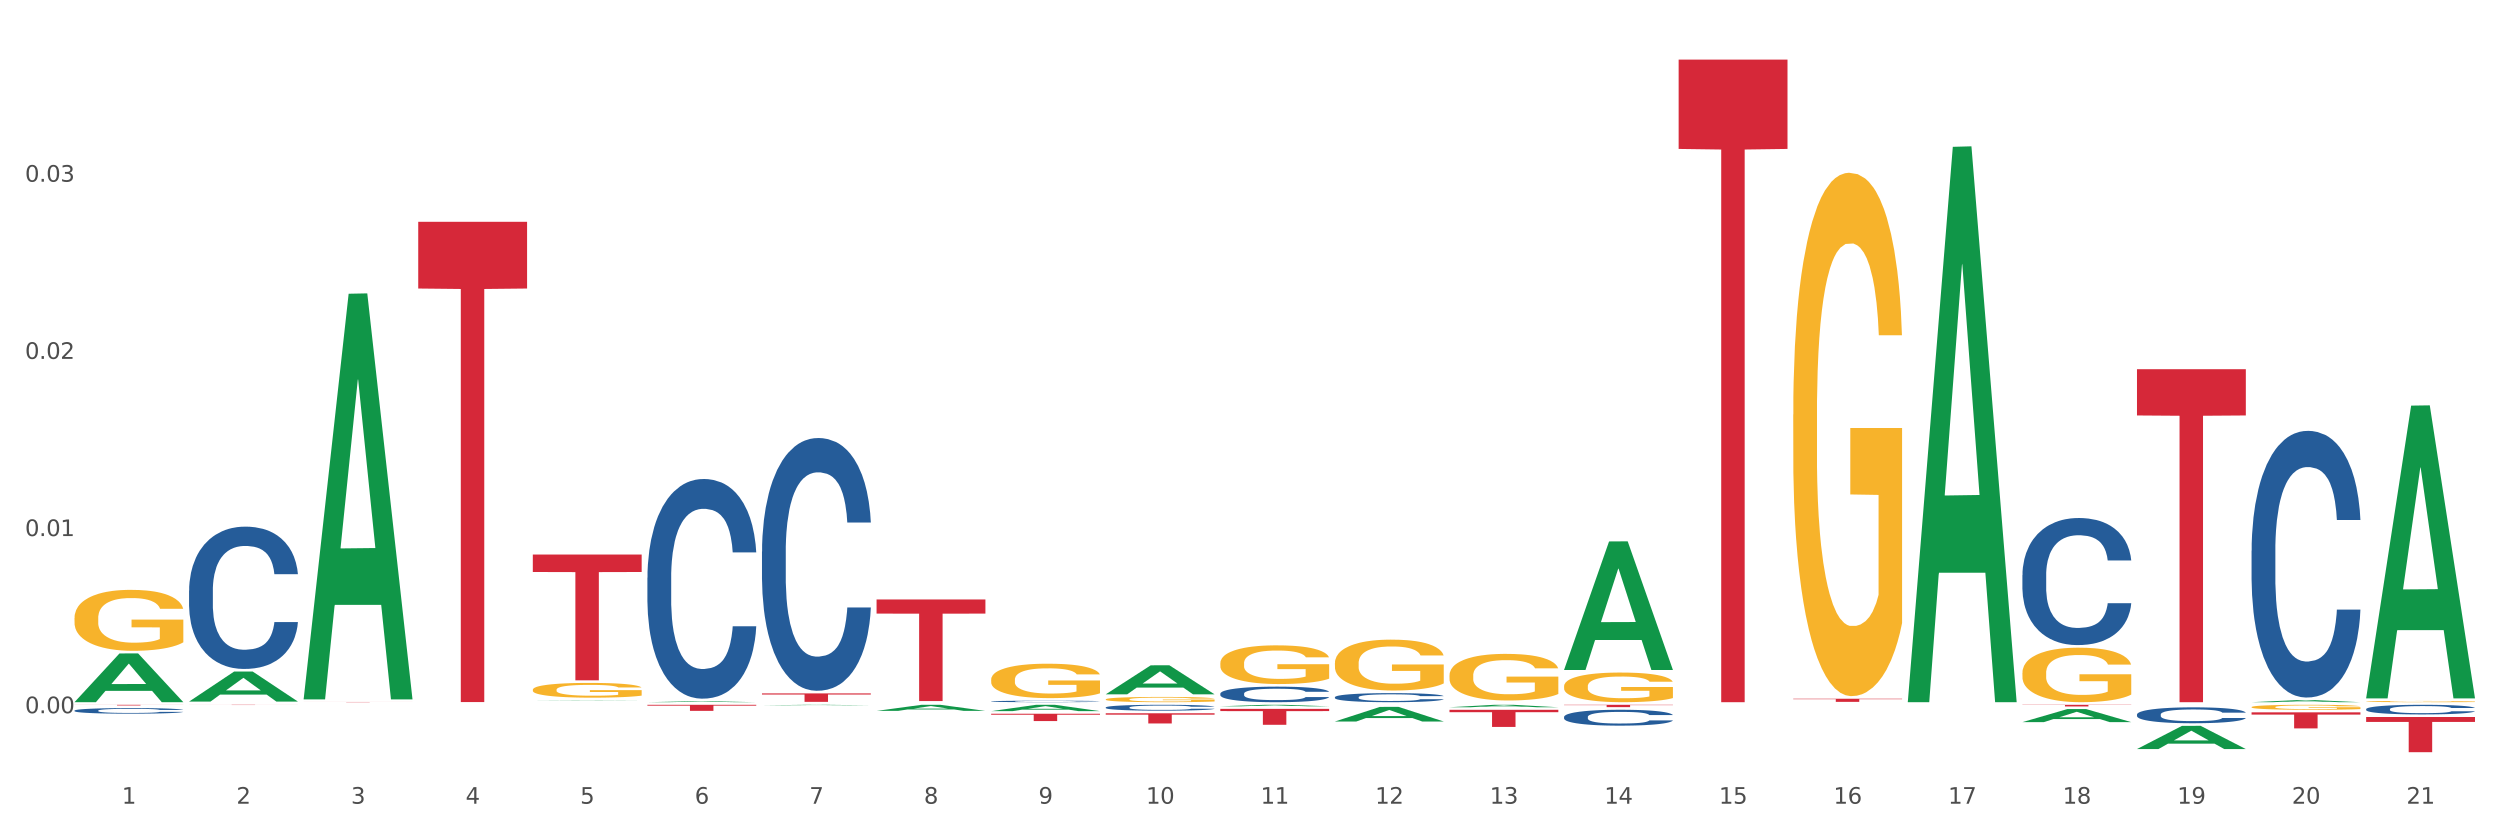 <?xml version="1.0" encoding="utf-8" standalone="no"?>
<!DOCTYPE svg PUBLIC "-//W3C//DTD SVG 1.1//EN"
  "http://www.w3.org/Graphics/SVG/1.1/DTD/svg11.dtd">
<svg xmlns:xlink="http://www.w3.org/1999/xlink" width="1080pt" height="360pt" viewBox="0 0 1080 360" xmlns="http://www.w3.org/2000/svg" version="1.1">
 <rect x="0" y="0" width="1080" height="360" fill="#333333" stroke="none"/>
 <defs>
  <style type="text/css">*{stroke-linejoin: round; stroke-linecap: butt}</style>
 </defs>
 <g id="figure_1">
  <g id="patch_1">
   <path d="M 0 360 
L 1080 360 
L 1080 0 
L 0 0 
z
" style="fill: #ffffff; stroke: #ffffff; stroke-linejoin: miter"/>
  </g>
  <g id="axes_1">
   <g id="matplotlib.axis_1">
    <g id="xtick_1">
     <g id="text_1">
      <!-- 1 -->
      <g style="fill: #4d4d4d" transform="translate(52.633 347.204) scale(0.096 -0.096)">
       <defs>
        <path id="DejaVuSans-31" d="M 794 531 
L 1825 531 
L 1825 4091 
L 703 3866 
L 703 4441 
L 1819 4666 
L 2450 4666 
L 2450 531 
L 3481 531 
L 3481 0 
L 794 0 
L 794 531 
z
" transform="scale(0.016)"/>
       </defs>
       <use xlink:href="#DejaVuSans-31"/>
      </g>
     </g>
    </g>
    <g id="xtick_2">
     <g id="text_2">
      <!-- 2 -->
      <g style="fill: #4d4d4d" transform="translate(102.133 347.204) scale(0.096 -0.096)">
       <defs>
        <path id="DejaVuSans-32" d="M 1228 531 
L 3431 531 
L 3431 0 
L 469 0 
L 469 531 
Q 828 903 1448 1529 
Q 2069 2156 2228 2338 
Q 2531 2678 2651 2914 
Q 2772 3150 2772 3378 
Q 2772 3750 2511 3984 
Q 2250 4219 1831 4219 
Q 1534 4219 1204 4116 
Q 875 4013 500 3803 
L 500 4441 
Q 881 4594 1212 4672 
Q 1544 4750 1819 4750 
Q 2544 4750 2975 4387 
Q 3406 4025 3406 3419 
Q 3406 3131 3298 2873 
Q 3191 2616 2906 2266 
Q 2828 2175 2409 1742 
Q 1991 1309 1228 531 
z
" transform="scale(0.016)"/>
       </defs>
       <use xlink:href="#DejaVuSans-32"/>
      </g>
     </g>
    </g>
    <g id="xtick_3">
     <g id="text_3">
      <!-- 3 -->
      <g style="fill: #4d4d4d" transform="translate(151.633 347.204) scale(0.096 -0.096)">
       <defs>
        <path id="DejaVuSans-33" d="M 2597 2516 
Q 3050 2419 3304 2112 
Q 3559 1806 3559 1356 
Q 3559 666 3084 287 
Q 2609 -91 1734 -91 
Q 1441 -91 1130 -33 
Q 819 25 488 141 
L 488 750 
Q 750 597 1062 519 
Q 1375 441 1716 441 
Q 2309 441 2620 675 
Q 2931 909 2931 1356 
Q 2931 1769 2642 2001 
Q 2353 2234 1838 2234 
L 1294 2234 
L 1294 2753 
L 1863 2753 
Q 2328 2753 2575 2939 
Q 2822 3125 2822 3475 
Q 2822 3834 2567 4026 
Q 2313 4219 1838 4219 
Q 1578 4219 1281 4162 
Q 984 4106 628 3988 
L 628 4550 
Q 988 4650 1302 4700 
Q 1616 4750 1894 4750 
Q 2613 4750 3031 4423 
Q 3450 4097 3450 3541 
Q 3450 3153 3228 2886 
Q 3006 2619 2597 2516 
z
" transform="scale(0.016)"/>
       </defs>
       <use xlink:href="#DejaVuSans-33"/>
      </g>
     </g>
    </g>
    <g id="xtick_4">
     <g id="text_4">
      <!-- 4 -->
      <g style="fill: #4d4d4d" transform="translate(201.133 347.204) scale(0.096 -0.096)">
       <defs>
        <path id="DejaVuSans-34" d="M 2419 4116 
L 825 1625 
L 2419 1625 
L 2419 4116 
z
M 2253 4666 
L 3047 4666 
L 3047 1625 
L 3713 1625 
L 3713 1100 
L 3047 1100 
L 3047 0 
L 2419 0 
L 2419 1100 
L 313 1100 
L 313 1709 
L 2253 4666 
z
" transform="scale(0.016)"/>
       </defs>
       <use xlink:href="#DejaVuSans-34"/>
      </g>
     </g>
    </g>
    <g id="xtick_5">
     <g id="text_5">
      <!-- 5 -->
      <g style="fill: #4d4d4d" transform="translate(250.633 347.204) scale(0.096 -0.096)">
       <defs>
        <path id="DejaVuSans-35" d="M 691 4666 
L 3169 4666 
L 3169 4134 
L 1269 4134 
L 1269 2991 
Q 1406 3038 1543 3061 
Q 1681 3084 1819 3084 
Q 2600 3084 3056 2656 
Q 3513 2228 3513 1497 
Q 3513 744 3044 326 
Q 2575 -91 1722 -91 
Q 1428 -91 1123 -41 
Q 819 9 494 109 
L 494 744 
Q 775 591 1075 516 
Q 1375 441 1709 441 
Q 2250 441 2565 725 
Q 2881 1009 2881 1497 
Q 2881 1984 2565 2268 
Q 2250 2553 1709 2553 
Q 1456 2553 1204 2497 
Q 953 2441 691 2322 
L 691 4666 
z
" transform="scale(0.016)"/>
       </defs>
       <use xlink:href="#DejaVuSans-35"/>
      </g>
     </g>
    </g>
    <g id="xtick_6">
     <g id="text_6">
      <!-- 6 -->
      <g style="fill: #4d4d4d" transform="translate(300.134 347.204) scale(0.096 -0.096)">
       <defs>
        <path id="DejaVuSans-36" d="M 2113 2584 
Q 1688 2584 1439 2293 
Q 1191 2003 1191 1497 
Q 1191 994 1439 701 
Q 1688 409 2113 409 
Q 2538 409 2786 701 
Q 3034 994 3034 1497 
Q 3034 2003 2786 2293 
Q 2538 2584 2113 2584 
z
M 3366 4563 
L 3366 3988 
Q 3128 4100 2886 4159 
Q 2644 4219 2406 4219 
Q 1781 4219 1451 3797 
Q 1122 3375 1075 2522 
Q 1259 2794 1537 2939 
Q 1816 3084 2150 3084 
Q 2853 3084 3261 2657 
Q 3669 2231 3669 1497 
Q 3669 778 3244 343 
Q 2819 -91 2113 -91 
Q 1303 -91 875 529 
Q 447 1150 447 2328 
Q 447 3434 972 4092 
Q 1497 4750 2381 4750 
Q 2619 4750 2861 4703 
Q 3103 4656 3366 4563 
z
" transform="scale(0.016)"/>
       </defs>
       <use xlink:href="#DejaVuSans-36"/>
      </g>
     </g>
    </g>
    <g id="xtick_7">
     <g id="text_7">
      <!-- 7 -->
      <g style="fill: #4d4d4d" transform="translate(349.634 347.204) scale(0.096 -0.096)">
       <defs>
        <path id="DejaVuSans-37" d="M 525 4666 
L 3525 4666 
L 3525 4397 
L 1831 0 
L 1172 0 
L 2766 4134 
L 525 4134 
L 525 4666 
z
" transform="scale(0.016)"/>
       </defs>
       <use xlink:href="#DejaVuSans-37"/>
      </g>
     </g>
    </g>
    <g id="xtick_8">
     <g id="text_8">
      <!-- 8 -->
      <g style="fill: #4d4d4d" transform="translate(399.134 347.204) scale(0.096 -0.096)">
       <defs>
        <path id="DejaVuSans-38" d="M 2034 2216 
Q 1584 2216 1326 1975 
Q 1069 1734 1069 1313 
Q 1069 891 1326 650 
Q 1584 409 2034 409 
Q 2484 409 2743 651 
Q 3003 894 3003 1313 
Q 3003 1734 2745 1975 
Q 2488 2216 2034 2216 
z
M 1403 2484 
Q 997 2584 770 2862 
Q 544 3141 544 3541 
Q 544 4100 942 4425 
Q 1341 4750 2034 4750 
Q 2731 4750 3128 4425 
Q 3525 4100 3525 3541 
Q 3525 3141 3298 2862 
Q 3072 2584 2669 2484 
Q 3125 2378 3379 2068 
Q 3634 1759 3634 1313 
Q 3634 634 3220 271 
Q 2806 -91 2034 -91 
Q 1263 -91 848 271 
Q 434 634 434 1313 
Q 434 1759 690 2068 
Q 947 2378 1403 2484 
z
M 1172 3481 
Q 1172 3119 1398 2916 
Q 1625 2713 2034 2713 
Q 2441 2713 2670 2916 
Q 2900 3119 2900 3481 
Q 2900 3844 2670 4047 
Q 2441 4250 2034 4250 
Q 1625 4250 1398 4047 
Q 1172 3844 1172 3481 
z
" transform="scale(0.016)"/>
       </defs>
       <use xlink:href="#DejaVuSans-38"/>
      </g>
     </g>
    </g>
    <g id="xtick_9">
     <g id="text_9">
      <!-- 9 -->
      <g style="fill: #4d4d4d" transform="translate(448.634 347.204) scale(0.096 -0.096)">
       <defs>
        <path id="DejaVuSans-39" d="M 703 97 
L 703 672 
Q 941 559 1184 500 
Q 1428 441 1663 441 
Q 2288 441 2617 861 
Q 2947 1281 2994 2138 
Q 2813 1869 2534 1725 
Q 2256 1581 1919 1581 
Q 1219 1581 811 2004 
Q 403 2428 403 3163 
Q 403 3881 828 4315 
Q 1253 4750 1959 4750 
Q 2769 4750 3195 4129 
Q 3622 3509 3622 2328 
Q 3622 1225 3098 567 
Q 2575 -91 1691 -91 
Q 1453 -91 1209 -44 
Q 966 3 703 97 
z
M 1959 2075 
Q 2384 2075 2632 2365 
Q 2881 2656 2881 3163 
Q 2881 3666 2632 3958 
Q 2384 4250 1959 4250 
Q 1534 4250 1286 3958 
Q 1038 3666 1038 3163 
Q 1038 2656 1286 2365 
Q 1534 2075 1959 2075 
z
" transform="scale(0.016)"/>
       </defs>
       <use xlink:href="#DejaVuSans-39"/>
      </g>
     </g>
    </g>
    <g id="xtick_10">
     <g id="text_10">
      <!-- 10 -->
      <g style="fill: #4d4d4d" transform="translate(495.079 347.204) scale(0.096 -0.096)">
       <defs>
        <path id="DejaVuSans-30" d="M 2034 4250 
Q 1547 4250 1301 3770 
Q 1056 3291 1056 2328 
Q 1056 1369 1301 889 
Q 1547 409 2034 409 
Q 2525 409 2770 889 
Q 3016 1369 3016 2328 
Q 3016 3291 2770 3770 
Q 2525 4250 2034 4250 
z
M 2034 4750 
Q 2819 4750 3233 4129 
Q 3647 3509 3647 2328 
Q 3647 1150 3233 529 
Q 2819 -91 2034 -91 
Q 1250 -91 836 529 
Q 422 1150 422 2328 
Q 422 3509 836 4129 
Q 1250 4750 2034 4750 
z
" transform="scale(0.016)"/>
       </defs>
       <use xlink:href="#DejaVuSans-31"/>
       <use xlink:href="#DejaVuSans-30" transform="translate(63.623 0)"/>
      </g>
     </g>
    </g>
    <g id="xtick_11">
     <g id="text_11">
      <!-- 11 -->
      <g style="fill: #4d4d4d" transform="translate(544.58 347.204) scale(0.096 -0.096)">
       <use xlink:href="#DejaVuSans-31"/>
       <use xlink:href="#DejaVuSans-31" transform="translate(63.623 0)"/>
      </g>
     </g>
    </g>
    <g id="xtick_12">
     <g id="text_12">
      <!-- 12 -->
      <g style="fill: #4d4d4d" transform="translate(594.08 347.204) scale(0.096 -0.096)">
       <use xlink:href="#DejaVuSans-31"/>
       <use xlink:href="#DejaVuSans-32" transform="translate(63.623 0)"/>
      </g>
     </g>
    </g>
    <g id="xtick_13">
     <g id="text_13">
      <!-- 13 -->
      <g style="fill: #4d4d4d" transform="translate(643.58 347.204) scale(0.096 -0.096)">
       <use xlink:href="#DejaVuSans-31"/>
       <use xlink:href="#DejaVuSans-33" transform="translate(63.623 0)"/>
      </g>
     </g>
    </g>
    <g id="xtick_14">
     <g id="text_14">
      <!-- 14 -->
      <g style="fill: #4d4d4d" transform="translate(693.08 347.204) scale(0.096 -0.096)">
       <use xlink:href="#DejaVuSans-31"/>
       <use xlink:href="#DejaVuSans-34" transform="translate(63.623 0)"/>
      </g>
     </g>
    </g>
    <g id="xtick_15">
     <g id="text_15">
      <!-- 15 -->
      <g style="fill: #4d4d4d" transform="translate(742.58 347.204) scale(0.096 -0.096)">
       <use xlink:href="#DejaVuSans-31"/>
       <use xlink:href="#DejaVuSans-35" transform="translate(63.623 0)"/>
      </g>
     </g>
    </g>
    <g id="xtick_16">
     <g id="text_16">
      <!-- 16 -->
      <g style="fill: #4d4d4d" transform="translate(792.08 347.204) scale(0.096 -0.096)">
       <use xlink:href="#DejaVuSans-31"/>
       <use xlink:href="#DejaVuSans-36" transform="translate(63.623 0)"/>
      </g>
     </g>
    </g>
    <g id="xtick_17">
     <g id="text_17">
      <!-- 17 -->
      <g style="fill: #4d4d4d" transform="translate(841.58 347.204) scale(0.096 -0.096)">
       <use xlink:href="#DejaVuSans-31"/>
       <use xlink:href="#DejaVuSans-37" transform="translate(63.623 0)"/>
      </g>
     </g>
    </g>
    <g id="xtick_18">
     <g id="text_18">
      <!-- 18 -->
      <g style="fill: #4d4d4d" transform="translate(891.08 347.204) scale(0.096 -0.096)">
       <use xlink:href="#DejaVuSans-31"/>
       <use xlink:href="#DejaVuSans-38" transform="translate(63.623 0)"/>
      </g>
     </g>
    </g>
    <g id="xtick_19">
     <g id="text_19">
      <!-- 19 -->
      <g style="fill: #4d4d4d" transform="translate(940.58 347.204) scale(0.096 -0.096)">
       <use xlink:href="#DejaVuSans-31"/>
       <use xlink:href="#DejaVuSans-39" transform="translate(63.623 0)"/>
      </g>
     </g>
    </g>
    <g id="xtick_20">
     <g id="text_20">
      <!-- 20 -->
      <g style="fill: #4d4d4d" transform="translate(990.08 347.204) scale(0.096 -0.096)">
       <use xlink:href="#DejaVuSans-32"/>
       <use xlink:href="#DejaVuSans-30" transform="translate(63.623 0)"/>
      </g>
     </g>
    </g>
    <g id="xtick_21">
     <g id="text_21">
      <!-- 21 -->
      <g style="fill: #4d4d4d" transform="translate(1039.58 347.204) scale(0.096 -0.096)">
       <use xlink:href="#DejaVuSans-32"/>
       <use xlink:href="#DejaVuSans-31" transform="translate(63.623 0)"/>
      </g>
     </g>
    </g>
    <g id="xtick_22"/>
    <g id="xtick_23"/>
    <g id="xtick_24"/>
    <g id="xtick_25"/>
    <g id="xtick_26"/>
    <g id="xtick_27"/>
    <g id="xtick_28"/>
    <g id="xtick_29"/>
    <g id="xtick_30"/>
    <g id="xtick_31"/>
    <g id="xtick_32"/>
    <g id="xtick_33"/>
    <g id="xtick_34"/>
    <g id="xtick_35"/>
    <g id="xtick_36"/>
    <g id="xtick_37"/>
    <g id="xtick_38"/>
    <g id="xtick_39"/>
    <g id="xtick_40"/>
    <g id="xtick_41"/>
   </g>
   <g id="matplotlib.axis_2">
    <g id="ytick_1">
     <g id="text_22">
      <!-- 0.00 -->
      <g style="fill: #4d4d4d" transform="translate(10.8 308.113) scale(0.096 -0.096)">
       <defs>
        <path id="DejaVuSans-2e" d="M 684 794 
L 1344 794 
L 1344 0 
L 684 0 
L 684 794 
z
" transform="scale(0.016)"/>
       </defs>
       <use xlink:href="#DejaVuSans-30"/>
       <use xlink:href="#DejaVuSans-2e" transform="translate(63.623 0)"/>
       <use xlink:href="#DejaVuSans-30" transform="translate(95.41 0)"/>
       <use xlink:href="#DejaVuSans-30" transform="translate(159.033 0)"/>
      </g>
     </g>
    </g>
    <g id="ytick_2">
     <g id="text_23">
      <!-- 0.01 -->
      <g style="fill: #4d4d4d" transform="translate(10.8 231.577) scale(0.096 -0.096)">
       <use xlink:href="#DejaVuSans-30"/>
       <use xlink:href="#DejaVuSans-2e" transform="translate(63.623 0)"/>
       <use xlink:href="#DejaVuSans-30" transform="translate(95.41 0)"/>
       <use xlink:href="#DejaVuSans-31" transform="translate(159.033 0)"/>
      </g>
     </g>
    </g>
    <g id="ytick_3">
     <g id="text_24">
      <!-- 0.02 -->
      <g style="fill: #4d4d4d" transform="translate(10.8 155.04) scale(0.096 -0.096)">
       <use xlink:href="#DejaVuSans-30"/>
       <use xlink:href="#DejaVuSans-2e" transform="translate(63.623 0)"/>
       <use xlink:href="#DejaVuSans-30" transform="translate(95.41 0)"/>
       <use xlink:href="#DejaVuSans-32" transform="translate(159.033 0)"/>
      </g>
     </g>
    </g>
    <g id="ytick_4">
     <g id="text_25">
      <!-- 0.03 -->
      <g style="fill: #4d4d4d" transform="translate(10.8 78.503) scale(0.096 -0.096)">
       <use xlink:href="#DejaVuSans-30"/>
       <use xlink:href="#DejaVuSans-2e" transform="translate(63.623 0)"/>
       <use xlink:href="#DejaVuSans-30" transform="translate(95.41 0)"/>
       <use xlink:href="#DejaVuSans-33" transform="translate(159.033 0)"/>
      </g>
     </g>
    </g>
    <g id="ytick_5"/>
    <g id="ytick_6"/>
    <g id="ytick_7"/>
    <g id="ytick_8"/>
   </g>
   <g id="PolyCollection_1">
    <path d="M 32.175 303.312 
L 32.223 303.292 
L 51.615 282.289 
L 59.663 282.269 
L 79.2 303.351 
L 69.892 303.351 
L 65.674 298.442 
L 45.652 298.442 
L 45.507 298.521 
L 41.435 303.351 
L 32.175 303.351 
L 32.175 303.312 
L 48.173 295.512 
L 63.153 295.492 
L 55.736 286.763 
L 55.639 286.723 
L 55.542 286.782 
L 48.125 295.492 
L 48.173 295.512 
L 32.175 303.312 
z
" clip-path="url(#p9a2e02dbf2)" style="fill: #109648"/>
    <path d="M 279.675 249.566 
L 279.731 249.479 
L 279.731 247.052 
L 279.897 243.759 
L 280.509 237.692 
L 281.287 233.098 
L 282.621 227.725 
L 283.344 225.471 
L 284.289 222.958 
L 286.234 218.884 
L 288.457 215.418 
L 290.014 213.511 
L 291.181 212.298 
L 293.794 210.131 
L 295.294 209.177 
L 296.851 208.397 
L 298.185 207.877 
L 300.408 207.271 
L 302.187 207.011 
L 304.244 206.924 
L 305.967 207.011 
L 308.246 207.357 
L 311.581 208.397 
L 312.859 209.004 
L 314.582 210.044 
L 316.361 211.431 
L 317.806 212.818 
L 319.474 214.811 
L 321.197 217.411 
L 322.865 220.705 
L 324.032 223.738 
L 324.977 226.945 
L 325.811 230.845 
L 326.422 235.092 
L 326.7 238.645 
L 316.528 238.645 
L 316.25 235.438 
L 315.694 231.972 
L 315.138 229.632 
L 314.527 227.725 
L 313.582 225.558 
L 312.748 224.171 
L 311.359 222.525 
L 310.08 221.485 
L 309.024 220.878 
L 307.745 220.358 
L 305.022 219.838 
L 303.076 219.838 
L 301.853 220.011 
L 300.353 220.445 
L 299.074 221.051 
L 297.573 222.091 
L 296.406 223.218 
L 295.239 224.691 
L 294.572 225.731 
L 293.571 227.638 
L 292.904 229.198 
L 292.015 231.885 
L 291.515 233.792 
L 290.625 238.732 
L 290.236 242.372 
L 290.069 244.886 
L 289.958 247.659 
L 289.958 261.18 
L 290.292 267.246 
L 290.57 269.847 
L 291.014 272.793 
L 291.848 276.607 
L 293.071 280.334 
L 294.349 283.02 
L 295.406 284.667 
L 296.406 285.881 
L 297.407 286.834 
L 298.63 287.701 
L 299.63 288.221 
L 301.131 288.741 
L 302.91 289.001 
L 304.299 289.001 
L 307.134 288.567 
L 308.413 288.134 
L 309.635 287.527 
L 310.969 286.574 
L 312.026 285.534 
L 312.637 284.754 
L 313.637 283.107 
L 314.416 281.374 
L 315.083 279.38 
L 315.527 277.647 
L 316.028 275.047 
L 316.417 272.1 
L 316.528 270.54 
L 326.7 270.54 
L 326.478 273.66 
L 326.089 276.694 
L 325.31 280.767 
L 324.699 283.107 
L 323.754 285.967 
L 322.753 288.394 
L 321.364 291.081 
L 320.085 293.074 
L 318.751 294.808 
L 317.306 296.368 
L 314.694 298.534 
L 313.749 299.141 
L 311.748 300.181 
L 310.191 300.788 
L 307.912 301.395 
L 305.578 301.741 
L 303.132 301.828 
L 300.964 301.655 
L 298.574 301.135 
L 297.073 300.615 
L 295.406 299.835 
L 293.46 298.621 
L 291.626 297.148 
L 289.903 295.414 
L 288.291 293.421 
L 286.79 291.167 
L 284.844 287.441 
L 283.399 283.801 
L 282.343 280.42 
L 281.62 277.56 
L 280.898 273.92 
L 280.509 271.407 
L 279.897 265.34 
L 279.675 259.706 
L 279.675 249.566 
z
" clip-path="url(#p9a2e02dbf2)" style="fill: #255c99"/>
    <path d="M 329.175 238.287 
L 329.231 238.188 
L 329.231 235.395 
L 329.397 231.606 
L 330.009 224.625 
L 330.787 219.34 
L 332.121 213.157 
L 332.844 210.564 
L 333.789 207.672 
L 335.734 202.985 
L 337.957 198.996 
L 339.514 196.802 
L 340.681 195.406 
L 343.294 192.913 
L 344.794 191.816 
L 346.351 190.918 
L 347.685 190.32 
L 349.908 189.622 
L 351.687 189.323 
L 353.744 189.223 
L 355.467 189.323 
L 357.746 189.722 
L 361.081 190.918 
L 362.359 191.616 
L 364.082 192.813 
L 365.861 194.409 
L 367.306 196.004 
L 368.974 198.298 
L 370.697 201.29 
L 372.365 205.079 
L 373.532 208.57 
L 374.477 212.259 
L 375.311 216.747 
L 375.922 221.633 
L 376.2 225.722 
L 366.028 225.722 
L 365.75 222.032 
L 365.194 218.043 
L 364.638 215.351 
L 364.027 213.157 
L 363.082 210.664 
L 362.248 209.068 
L 360.859 207.173 
L 359.58 205.977 
L 358.524 205.279 
L 357.245 204.68 
L 354.522 204.082 
L 352.576 204.082 
L 351.353 204.281 
L 349.853 204.78 
L 348.574 205.478 
L 347.073 206.675 
L 345.906 207.971 
L 344.739 209.667 
L 344.072 210.863 
L 343.071 213.057 
L 342.404 214.852 
L 341.515 217.944 
L 341.015 220.138 
L 340.125 225.822 
L 339.736 230.01 
L 339.569 232.902 
L 339.458 236.094 
L 339.458 251.65 
L 339.792 258.631 
L 340.07 261.623 
L 340.514 265.014 
L 341.348 269.401 
L 342.571 273.69 
L 343.849 276.781 
L 344.906 278.676 
L 345.906 280.072 
L 346.907 281.169 
L 348.13 282.166 
L 349.13 282.764 
L 350.631 283.363 
L 352.41 283.662 
L 353.799 283.662 
L 356.634 283.163 
L 357.913 282.665 
L 359.135 281.967 
L 360.469 280.87 
L 361.526 279.673 
L 362.137 278.775 
L 363.137 276.881 
L 363.916 274.886 
L 364.583 272.593 
L 365.027 270.598 
L 365.528 267.606 
L 365.917 264.216 
L 366.028 262.421 
L 376.2 262.421 
L 375.978 266.011 
L 375.589 269.501 
L 374.81 274.188 
L 374.199 276.881 
L 373.254 280.172 
L 372.253 282.964 
L 370.864 286.055 
L 369.585 288.349 
L 368.251 290.344 
L 366.806 292.139 
L 364.194 294.632 
L 363.249 295.33 
L 361.248 296.526 
L 359.691 297.224 
L 357.412 297.923 
L 355.078 298.321 
L 352.632 298.421 
L 350.464 298.222 
L 348.074 297.623 
L 346.573 297.025 
L 344.906 296.128 
L 342.96 294.731 
L 341.126 293.036 
L 339.403 291.042 
L 337.791 288.748 
L 336.29 286.155 
L 334.344 281.867 
L 332.899 277.679 
L 331.843 273.789 
L 331.12 270.498 
L 330.398 266.31 
L 330.009 263.418 
L 329.397 256.437 
L 329.175 249.955 
L 329.175 238.287 
z
" clip-path="url(#p9a2e02dbf2)" style="fill: #255c99"/>
    <path d="M 428.175 302.996 
L 428.231 302.995 
L 428.231 302.979 
L 428.397 302.957 
L 429.009 302.915 
L 429.787 302.884 
L 431.121 302.848 
L 431.844 302.832 
L 432.789 302.815 
L 434.734 302.787 
L 436.957 302.764 
L 438.514 302.751 
L 439.681 302.743 
L 442.294 302.728 
L 443.794 302.722 
L 445.351 302.716 
L 446.685 302.713 
L 448.908 302.709 
L 450.687 302.707 
L 452.744 302.706 
L 454.467 302.707 
L 456.746 302.709 
L 460.081 302.716 
L 461.359 302.72 
L 463.082 302.727 
L 464.861 302.737 
L 466.306 302.746 
L 467.974 302.76 
L 469.697 302.777 
L 471.365 302.8 
L 472.532 302.82 
L 473.477 302.842 
L 474.311 302.869 
L 474.922 302.898 
L 475.2 302.922 
L 465.028 302.922 
L 464.75 302.9 
L 464.194 302.876 
L 463.638 302.861 
L 463.027 302.848 
L 462.082 302.833 
L 461.248 302.823 
L 459.859 302.812 
L 458.58 302.805 
L 457.524 302.801 
L 456.245 302.797 
L 453.522 302.794 
L 451.576 302.794 
L 450.353 302.795 
L 448.853 302.798 
L 447.574 302.802 
L 446.073 302.809 
L 444.906 302.817 
L 443.739 302.827 
L 443.072 302.834 
L 442.071 302.847 
L 441.404 302.858 
L 440.515 302.876 
L 440.015 302.889 
L 439.125 302.922 
L 438.736 302.947 
L 438.569 302.964 
L 438.458 302.983 
L 438.458 303.075 
L 438.792 303.116 
L 439.07 303.134 
L 439.514 303.154 
L 440.348 303.18 
L 441.571 303.205 
L 442.849 303.223 
L 443.906 303.235 
L 444.906 303.243 
L 445.907 303.249 
L 447.13 303.255 
L 448.13 303.259 
L 449.631 303.262 
L 451.41 303.264 
L 452.799 303.264 
L 455.634 303.261 
L 456.913 303.258 
L 458.135 303.254 
L 459.469 303.248 
L 460.526 303.24 
L 461.137 303.235 
L 462.137 303.224 
L 462.916 303.212 
L 463.583 303.199 
L 464.027 303.187 
L 464.528 303.169 
L 464.917 303.149 
L 465.028 303.139 
L 475.2 303.139 
L 474.978 303.16 
L 474.589 303.18 
L 473.81 303.208 
L 473.199 303.224 
L 472.254 303.243 
L 471.253 303.26 
L 469.864 303.278 
L 468.585 303.292 
L 467.251 303.303 
L 465.806 303.314 
L 463.194 303.329 
L 462.249 303.333 
L 460.248 303.34 
L 458.691 303.344 
L 456.412 303.348 
L 454.078 303.351 
L 451.632 303.351 
L 449.464 303.35 
L 447.074 303.346 
L 445.573 303.343 
L 443.906 303.338 
L 441.96 303.329 
L 440.126 303.319 
L 438.403 303.308 
L 436.791 303.294 
L 435.29 303.279 
L 433.344 303.253 
L 431.899 303.229 
L 430.843 303.206 
L 430.12 303.186 
L 429.398 303.162 
L 429.009 303.144 
L 428.397 303.103 
L 428.175 303.065 
L 428.175 302.996 
z
" clip-path="url(#p9a2e02dbf2)" style="fill: #255c99"/>
    <path d="M 477.675 305.613 
L 477.731 305.611 
L 477.731 305.546 
L 477.897 305.457 
L 478.509 305.294 
L 479.287 305.17 
L 480.621 305.026 
L 481.344 304.965 
L 482.289 304.897 
L 484.234 304.788 
L 486.457 304.695 
L 488.014 304.643 
L 489.181 304.611 
L 491.794 304.552 
L 493.294 304.527 
L 494.851 304.506 
L 496.185 304.492 
L 498.408 304.475 
L 500.187 304.468 
L 502.244 304.466 
L 503.967 304.468 
L 506.246 304.478 
L 509.581 304.506 
L 510.859 304.522 
L 512.582 304.55 
L 514.361 304.587 
L 515.806 304.625 
L 517.474 304.678 
L 519.197 304.748 
L 520.865 304.837 
L 522.032 304.918 
L 522.977 305.005 
L 523.811 305.11 
L 524.422 305.224 
L 524.7 305.319 
L 514.528 305.319 
L 514.25 305.233 
L 513.694 305.14 
L 513.138 305.077 
L 512.527 305.026 
L 511.582 304.967 
L 510.748 304.93 
L 509.359 304.886 
L 508.08 304.858 
L 507.024 304.841 
L 505.745 304.827 
L 503.022 304.813 
L 501.076 304.813 
L 499.853 304.818 
L 498.353 304.83 
L 497.074 304.846 
L 495.573 304.874 
L 494.406 304.904 
L 493.239 304.944 
L 492.572 304.972 
L 491.571 305.023 
L 490.904 305.065 
L 490.015 305.138 
L 489.515 305.189 
L 488.625 305.322 
L 488.236 305.42 
L 488.069 305.487 
L 487.958 305.562 
L 487.958 305.926 
L 488.292 306.089 
L 488.57 306.159 
L 489.014 306.238 
L 489.848 306.341 
L 491.071 306.441 
L 492.349 306.513 
L 493.406 306.558 
L 494.406 306.59 
L 495.407 306.616 
L 496.63 306.639 
L 497.63 306.653 
L 499.131 306.667 
L 500.91 306.674 
L 502.299 306.674 
L 505.134 306.662 
L 506.413 306.651 
L 507.635 306.634 
L 508.969 306.609 
L 510.026 306.581 
L 510.637 306.56 
L 511.637 306.516 
L 512.416 306.469 
L 513.083 306.415 
L 513.527 306.369 
L 514.028 306.299 
L 514.417 306.219 
L 514.528 306.177 
L 524.7 306.177 
L 524.478 306.261 
L 524.089 306.343 
L 523.31 306.453 
L 522.699 306.516 
L 521.754 306.593 
L 520.753 306.658 
L 519.364 306.73 
L 518.085 306.784 
L 516.751 306.83 
L 515.306 306.872 
L 512.694 306.931 
L 511.749 306.947 
L 509.748 306.975 
L 508.191 306.991 
L 505.912 307.008 
L 503.578 307.017 
L 501.132 307.019 
L 498.964 307.015 
L 496.574 307.001 
L 495.073 306.987 
L 493.406 306.966 
L 491.46 306.933 
L 489.626 306.893 
L 487.903 306.847 
L 486.291 306.793 
L 484.79 306.732 
L 482.844 306.632 
L 481.399 306.534 
L 480.343 306.443 
L 479.62 306.366 
L 478.898 306.268 
L 478.509 306.201 
L 477.897 306.038 
L 477.675 305.886 
L 477.675 305.613 
z
" clip-path="url(#p9a2e02dbf2)" style="fill: #255c99"/>
    <path d="M 527.175 299.646 
L 527.231 299.64 
L 527.231 299.468 
L 527.397 299.235 
L 528.009 298.805 
L 528.787 298.479 
L 530.121 298.098 
L 530.844 297.938 
L 531.789 297.76 
L 533.734 297.471 
L 535.957 297.225 
L 537.514 297.09 
L 538.681 297.004 
L 541.294 296.851 
L 542.794 296.783 
L 544.351 296.728 
L 545.685 296.691 
L 547.908 296.648 
L 549.687 296.629 
L 551.744 296.623 
L 553.467 296.629 
L 555.746 296.654 
L 559.081 296.728 
L 560.359 296.771 
L 562.082 296.845 
L 563.861 296.943 
L 565.306 297.041 
L 566.974 297.182 
L 568.697 297.367 
L 570.365 297.6 
L 571.532 297.815 
L 572.477 298.043 
L 573.311 298.319 
L 573.922 298.62 
L 574.2 298.872 
L 564.028 298.872 
L 563.75 298.645 
L 563.194 298.399 
L 562.638 298.233 
L 562.027 298.098 
L 561.082 297.944 
L 560.248 297.846 
L 558.859 297.729 
L 557.58 297.656 
L 556.524 297.613 
L 555.245 297.576 
L 552.522 297.539 
L 550.576 297.539 
L 549.353 297.551 
L 547.853 297.582 
L 546.574 297.625 
L 545.073 297.699 
L 543.906 297.778 
L 542.739 297.883 
L 542.072 297.957 
L 541.071 298.092 
L 540.404 298.202 
L 539.515 298.393 
L 539.015 298.528 
L 538.125 298.878 
L 537.736 299.136 
L 537.569 299.314 
L 537.458 299.511 
L 537.458 300.47 
L 537.792 300.9 
L 538.07 301.084 
L 538.514 301.293 
L 539.348 301.563 
L 540.571 301.827 
L 541.849 302.018 
L 542.906 302.135 
L 543.906 302.221 
L 544.907 302.288 
L 546.13 302.35 
L 547.13 302.387 
L 548.631 302.423 
L 550.41 302.442 
L 551.799 302.442 
L 554.634 302.411 
L 555.913 302.38 
L 557.135 302.337 
L 558.469 302.27 
L 559.526 302.196 
L 560.137 302.141 
L 561.138 302.024 
L 561.916 301.901 
L 562.583 301.76 
L 563.027 301.637 
L 563.528 301.453 
L 563.917 301.244 
L 564.028 301.133 
L 574.2 301.133 
L 573.978 301.354 
L 573.589 301.569 
L 572.81 301.858 
L 572.199 302.024 
L 571.254 302.227 
L 570.253 302.399 
L 568.864 302.589 
L 567.585 302.731 
L 566.251 302.854 
L 564.806 302.964 
L 562.194 303.118 
L 561.249 303.161 
L 559.248 303.234 
L 557.691 303.277 
L 555.412 303.32 
L 553.078 303.345 
L 550.632 303.351 
L 548.464 303.339 
L 546.074 303.302 
L 544.573 303.265 
L 542.906 303.21 
L 540.96 303.124 
L 539.126 303.019 
L 537.403 302.897 
L 535.791 302.755 
L 534.29 302.595 
L 532.344 302.331 
L 530.899 302.073 
L 529.843 301.834 
L 529.12 301.631 
L 528.398 301.373 
L 528.009 301.195 
L 527.397 300.765 
L 527.175 300.365 
L 527.175 299.646 
z
" clip-path="url(#p9a2e02dbf2)" style="fill: #255c99"/>
    <path d="M 576.675 301.189 
L 576.731 301.185 
L 576.731 301.085 
L 576.897 300.948 
L 577.509 300.697 
L 578.287 300.507 
L 579.621 300.285 
L 580.344 300.192 
L 581.289 300.088 
L 583.234 299.919 
L 585.457 299.776 
L 587.014 299.697 
L 588.181 299.647 
L 590.794 299.557 
L 592.294 299.517 
L 593.851 299.485 
L 595.185 299.464 
L 597.408 299.439 
L 599.187 299.428 
L 601.244 299.424 
L 602.967 299.428 
L 605.246 299.442 
L 608.581 299.485 
L 609.859 299.51 
L 611.582 299.553 
L 613.361 299.611 
L 614.806 299.668 
L 616.474 299.751 
L 618.197 299.858 
L 619.865 299.994 
L 621.032 300.12 
L 621.977 300.253 
L 622.811 300.414 
L 623.422 300.59 
L 623.7 300.737 
L 613.528 300.737 
L 613.25 300.604 
L 612.694 300.461 
L 612.138 300.364 
L 611.527 300.285 
L 610.582 300.195 
L 609.748 300.138 
L 608.359 300.07 
L 607.08 300.027 
L 606.024 300.002 
L 604.745 299.98 
L 602.022 299.959 
L 600.076 299.959 
L 598.853 299.966 
L 597.353 299.984 
L 596.074 300.009 
L 594.573 300.052 
L 593.406 300.098 
L 592.239 300.159 
L 591.572 300.202 
L 590.571 300.281 
L 589.904 300.346 
L 589.015 300.457 
L 588.515 300.536 
L 587.625 300.74 
L 587.236 300.891 
L 587.069 300.995 
L 586.958 301.11 
L 586.958 301.669 
L 587.292 301.92 
L 587.57 302.028 
L 588.014 302.15 
L 588.848 302.308 
L 590.071 302.462 
L 591.349 302.573 
L 592.406 302.641 
L 593.406 302.691 
L 594.407 302.731 
L 595.63 302.767 
L 596.63 302.788 
L 598.131 302.81 
L 599.91 302.82 
L 601.299 302.82 
L 604.134 302.802 
L 605.413 302.785 
L 606.635 302.759 
L 607.969 302.72 
L 609.026 302.677 
L 609.637 302.645 
L 610.638 302.577 
L 611.416 302.505 
L 612.083 302.422 
L 612.527 302.351 
L 613.028 302.243 
L 613.417 302.121 
L 613.528 302.057 
L 623.7 302.057 
L 623.478 302.186 
L 623.089 302.311 
L 622.31 302.48 
L 621.699 302.577 
L 620.754 302.695 
L 619.753 302.795 
L 618.364 302.907 
L 617.085 302.989 
L 615.751 303.061 
L 614.306 303.125 
L 611.694 303.215 
L 610.749 303.24 
L 608.748 303.283 
L 607.191 303.308 
L 604.912 303.333 
L 602.578 303.348 
L 600.132 303.351 
L 597.964 303.344 
L 595.574 303.323 
L 594.073 303.301 
L 592.406 303.269 
L 590.46 303.219 
L 588.626 303.158 
L 586.903 303.086 
L 585.291 303.003 
L 583.79 302.91 
L 581.844 302.756 
L 580.399 302.605 
L 579.343 302.465 
L 578.62 302.347 
L 577.898 302.196 
L 577.509 302.092 
L 576.897 301.841 
L 576.675 301.608 
L 576.675 301.189 
z
" clip-path="url(#p9a2e02dbf2)" style="fill: #255c99"/>
    <path d="M 675.675 309.698 
L 675.731 309.692 
L 675.731 309.516 
L 675.897 309.278 
L 676.509 308.838 
L 677.287 308.506 
L 678.621 308.117 
L 679.344 307.953 
L 680.289 307.771 
L 682.234 307.476 
L 684.457 307.225 
L 686.014 307.087 
L 687.181 306.999 
L 689.794 306.843 
L 691.294 306.773 
L 692.851 306.717 
L 694.185 306.679 
L 696.408 306.635 
L 698.187 306.617 
L 700.244 306.61 
L 701.967 306.617 
L 704.246 306.642 
L 707.581 306.717 
L 708.859 306.761 
L 710.582 306.836 
L 712.361 306.937 
L 713.806 307.037 
L 715.474 307.181 
L 717.197 307.37 
L 718.865 307.608 
L 720.032 307.828 
L 720.977 308.06 
L 721.811 308.342 
L 722.422 308.65 
L 722.7 308.907 
L 712.528 308.907 
L 712.25 308.675 
L 711.694 308.424 
L 711.138 308.255 
L 710.527 308.117 
L 709.582 307.96 
L 708.748 307.859 
L 707.359 307.74 
L 706.08 307.665 
L 705.024 307.621 
L 703.745 307.583 
L 701.022 307.545 
L 699.076 307.545 
L 697.853 307.558 
L 696.353 307.589 
L 695.074 307.633 
L 693.573 307.709 
L 692.406 307.79 
L 691.239 307.897 
L 690.572 307.972 
L 689.571 308.11 
L 688.904 308.223 
L 688.015 308.418 
L 687.515 308.556 
L 686.625 308.914 
L 686.236 309.177 
L 686.069 309.359 
L 685.958 309.56 
L 685.958 310.539 
L 686.292 310.978 
L 686.57 311.167 
L 687.014 311.38 
L 687.848 311.656 
L 689.071 311.926 
L 690.349 312.121 
L 691.406 312.24 
L 692.406 312.328 
L 693.407 312.397 
L 694.63 312.46 
L 695.63 312.497 
L 697.131 312.535 
L 698.91 312.554 
L 700.299 312.554 
L 703.134 312.522 
L 704.413 312.491 
L 705.635 312.447 
L 706.969 312.378 
L 708.026 312.303 
L 708.637 312.246 
L 709.638 312.127 
L 710.416 312.001 
L 711.083 311.857 
L 711.527 311.732 
L 712.028 311.543 
L 712.417 311.33 
L 712.528 311.217 
L 722.7 311.217 
L 722.478 311.443 
L 722.089 311.663 
L 721.31 311.957 
L 720.699 312.127 
L 719.754 312.334 
L 718.753 312.51 
L 717.364 312.704 
L 716.085 312.849 
L 714.751 312.974 
L 713.306 313.087 
L 710.694 313.244 
L 709.749 313.288 
L 707.748 313.363 
L 706.191 313.407 
L 703.912 313.451 
L 701.578 313.476 
L 699.132 313.483 
L 696.964 313.47 
L 694.574 313.432 
L 693.073 313.395 
L 691.406 313.338 
L 689.46 313.25 
L 687.626 313.144 
L 685.903 313.018 
L 684.291 312.874 
L 682.79 312.711 
L 680.844 312.441 
L 679.399 312.177 
L 678.343 311.932 
L 677.62 311.725 
L 676.898 311.462 
L 676.509 311.28 
L 675.897 310.84 
L 675.675 310.432 
L 675.675 309.698 
z
" clip-path="url(#p9a2e02dbf2)" style="fill: #255c99"/>
    <path d="M 81.675 255.131 
L 81.731 255.075 
L 81.731 253.503 
L 81.897 251.369 
L 82.509 247.438 
L 83.287 244.462 
L 84.621 240.981 
L 85.344 239.521 
L 86.289 237.893 
L 88.234 235.254 
L 90.457 233.008 
L 92.014 231.772 
L 93.181 230.986 
L 95.794 229.583 
L 97.294 228.965 
L 98.851 228.46 
L 100.185 228.123 
L 102.408 227.73 
L 104.187 227.561 
L 106.244 227.505 
L 107.967 227.561 
L 110.246 227.786 
L 113.581 228.46 
L 114.859 228.853 
L 116.582 229.526 
L 118.361 230.425 
L 119.806 231.323 
L 121.474 232.615 
L 123.197 234.299 
L 124.865 236.433 
L 126.032 238.398 
L 126.977 240.476 
L 127.811 243.002 
L 128.422 245.754 
L 128.7 248.056 
L 118.528 248.056 
L 118.25 245.978 
L 117.694 243.732 
L 117.138 242.216 
L 116.527 240.981 
L 115.582 239.577 
L 114.748 238.679 
L 113.359 237.612 
L 112.08 236.938 
L 111.024 236.545 
L 109.745 236.208 
L 107.022 235.871 
L 105.076 235.871 
L 103.853 235.984 
L 102.353 236.264 
L 101.074 236.657 
L 99.573 237.331 
L 98.406 238.061 
L 97.239 239.016 
L 96.572 239.69 
L 95.571 240.925 
L 94.904 241.936 
L 94.015 243.676 
L 93.515 244.912 
L 92.625 248.112 
L 92.236 250.47 
L 92.069 252.099 
L 91.958 253.896 
L 91.958 262.655 
L 92.292 266.585 
L 92.57 268.27 
L 93.014 270.179 
L 93.848 272.65 
L 95.071 275.064 
L 96.349 276.805 
L 97.406 277.872 
L 98.406 278.658 
L 99.407 279.275 
L 100.63 279.837 
L 101.63 280.174 
L 103.131 280.511 
L 104.91 280.679 
L 106.299 280.679 
L 109.134 280.398 
L 110.412 280.118 
L 111.635 279.725 
L 112.969 279.107 
L 114.026 278.433 
L 114.637 277.928 
L 115.638 276.861 
L 116.416 275.738 
L 117.083 274.446 
L 117.527 273.323 
L 118.028 271.639 
L 118.417 269.73 
L 118.528 268.719 
L 128.7 268.719 
L 128.478 270.741 
L 128.089 272.706 
L 127.31 275.345 
L 126.699 276.861 
L 125.754 278.714 
L 124.753 280.286 
L 123.364 282.027 
L 122.085 283.318 
L 120.751 284.441 
L 119.306 285.452 
L 116.694 286.856 
L 115.749 287.249 
L 113.748 287.922 
L 112.191 288.316 
L 109.912 288.709 
L 107.578 288.933 
L 105.132 288.989 
L 102.964 288.877 
L 100.574 288.54 
L 99.073 288.203 
L 97.406 287.698 
L 95.46 286.912 
L 93.626 285.957 
L 91.903 284.834 
L 90.291 283.543 
L 88.79 282.083 
L 86.844 279.668 
L 85.399 277.31 
L 84.343 275.12 
L 83.62 273.267 
L 82.898 270.909 
L 82.509 269.281 
L 81.897 265.35 
L 81.675 261.7 
L 81.675 255.131 
z
" clip-path="url(#p9a2e02dbf2)" style="fill: #255c99"/>
    <path d="M 873.675 248.447 
L 873.731 248.397 
L 873.731 246.993 
L 873.897 245.087 
L 874.509 241.578 
L 875.287 238.92 
L 876.621 235.811 
L 877.344 234.508 
L 878.289 233.054 
L 880.234 230.697 
L 882.457 228.692 
L 884.014 227.588 
L 885.181 226.886 
L 887.794 225.633 
L 889.294 225.081 
L 890.851 224.63 
L 892.185 224.329 
L 894.408 223.978 
L 896.187 223.828 
L 898.244 223.778 
L 899.967 223.828 
L 902.246 224.028 
L 905.581 224.63 
L 906.859 224.981 
L 908.582 225.583 
L 910.361 226.385 
L 911.806 227.187 
L 913.474 228.341 
L 915.197 229.845 
L 916.865 231.75 
L 918.032 233.505 
L 918.977 235.36 
L 919.811 237.616 
L 920.422 240.073 
L 920.7 242.129 
L 910.528 242.129 
L 910.25 240.274 
L 909.694 238.268 
L 909.138 236.915 
L 908.527 235.811 
L 907.582 234.558 
L 906.748 233.756 
L 905.359 232.803 
L 904.08 232.201 
L 903.024 231.85 
L 901.745 231.55 
L 899.022 231.249 
L 897.076 231.249 
L 895.853 231.349 
L 894.353 231.6 
L 893.074 231.951 
L 891.573 232.552 
L 890.406 233.204 
L 889.239 234.057 
L 888.572 234.658 
L 887.571 235.761 
L 886.904 236.664 
L 886.015 238.218 
L 885.515 239.321 
L 884.625 242.179 
L 884.236 244.285 
L 884.069 245.739 
L 883.958 247.344 
L 883.958 255.166 
L 884.292 258.675 
L 884.57 260.18 
L 885.014 261.884 
L 885.848 264.09 
L 887.071 266.247 
L 888.349 267.801 
L 889.406 268.754 
L 890.406 269.455 
L 891.407 270.007 
L 892.63 270.508 
L 893.63 270.809 
L 895.131 271.11 
L 896.91 271.261 
L 898.299 271.261 
L 901.134 271.01 
L 902.413 270.759 
L 903.635 270.408 
L 904.969 269.857 
L 906.026 269.255 
L 906.637 268.804 
L 907.638 267.851 
L 908.416 266.848 
L 909.083 265.695 
L 909.527 264.692 
L 910.028 263.188 
L 910.417 261.483 
L 910.528 260.581 
L 920.7 260.581 
L 920.478 262.386 
L 920.089 264.141 
L 919.31 266.497 
L 918.699 267.851 
L 917.754 269.506 
L 916.753 270.91 
L 915.364 272.464 
L 914.085 273.617 
L 912.751 274.62 
L 911.306 275.522 
L 908.694 276.776 
L 907.749 277.127 
L 905.748 277.729 
L 904.191 278.08 
L 901.912 278.431 
L 899.578 278.631 
L 897.132 278.681 
L 894.964 278.581 
L 892.574 278.28 
L 891.073 277.979 
L 889.406 277.528 
L 887.46 276.826 
L 885.626 275.974 
L 883.903 274.971 
L 882.291 273.818 
L 880.79 272.514 
L 878.844 270.358 
L 877.399 268.252 
L 876.343 266.297 
L 875.62 264.642 
L 874.898 262.536 
L 874.509 261.082 
L 873.897 257.572 
L 873.675 254.313 
L 873.675 248.447 
z
" clip-path="url(#p9a2e02dbf2)" style="fill: #255c99"/>
    <path d="M 972.675 237.896 
L 972.731 237.79 
L 972.731 234.844 
L 972.897 230.846 
L 973.509 223.481 
L 974.287 217.904 
L 975.621 211.381 
L 976.344 208.645 
L 977.289 205.594 
L 979.234 200.649 
L 981.457 196.44 
L 983.014 194.125 
L 984.181 192.652 
L 986.794 190.022 
L 988.294 188.864 
L 989.851 187.917 
L 991.185 187.286 
L 993.408 186.55 
L 995.187 186.234 
L 997.244 186.129 
L 998.967 186.234 
L 1001.246 186.655 
L 1004.581 187.917 
L 1005.859 188.654 
L 1007.582 189.917 
L 1009.361 191.6 
L 1010.806 193.284 
L 1012.474 195.704 
L 1014.197 198.86 
L 1015.865 202.858 
L 1017.032 206.541 
L 1017.977 210.434 
L 1018.811 215.169 
L 1019.422 220.324 
L 1019.7 224.638 
L 1009.528 224.638 
L 1009.25 220.745 
L 1008.694 216.537 
L 1008.138 213.696 
L 1007.527 211.381 
L 1006.582 208.751 
L 1005.748 207.067 
L 1004.359 205.068 
L 1003.08 203.805 
L 1002.024 203.069 
L 1000.745 202.437 
L 998.022 201.806 
L 996.076 201.806 
L 994.853 202.017 
L 993.353 202.543 
L 992.074 203.279 
L 990.573 204.542 
L 989.406 205.91 
L 988.239 207.698 
L 987.572 208.961 
L 986.571 211.276 
L 985.904 213.17 
L 985.015 216.431 
L 984.515 218.746 
L 983.625 224.744 
L 983.236 229.163 
L 983.069 232.214 
L 982.958 235.581 
L 982.958 251.995 
L 983.292 259.36 
L 983.57 262.517 
L 984.014 266.094 
L 984.848 270.723 
L 986.071 275.248 
L 987.349 278.51 
L 988.406 280.509 
L 989.406 281.982 
L 990.407 283.139 
L 991.63 284.191 
L 992.63 284.823 
L 994.131 285.454 
L 995.91 285.77 
L 997.299 285.77 
L 1000.134 285.243 
L 1001.413 284.717 
L 1002.635 283.981 
L 1003.969 282.823 
L 1005.026 281.561 
L 1005.637 280.614 
L 1006.638 278.615 
L 1007.416 276.51 
L 1008.083 274.09 
L 1008.527 271.986 
L 1009.028 268.83 
L 1009.417 265.252 
L 1009.528 263.358 
L 1019.7 263.358 
L 1019.478 267.146 
L 1019.089 270.829 
L 1018.31 275.774 
L 1017.699 278.615 
L 1016.754 282.087 
L 1015.753 285.033 
L 1014.364 288.295 
L 1013.085 290.715 
L 1011.751 292.819 
L 1010.306 294.713 
L 1007.694 297.343 
L 1006.749 298.08 
L 1004.748 299.343 
L 1003.191 300.079 
L 1000.912 300.816 
L 998.578 301.237 
L 996.132 301.342 
L 993.964 301.131 
L 991.574 300.5 
L 990.073 299.869 
L 988.406 298.922 
L 986.46 297.449 
L 984.626 295.66 
L 982.903 293.556 
L 981.291 291.136 
L 979.79 288.4 
L 977.844 283.876 
L 976.399 279.457 
L 975.343 275.353 
L 974.62 271.881 
L 973.898 267.462 
L 973.509 264.41 
L 972.897 257.045 
L 972.675 250.206 
L 972.675 237.896 
z
" clip-path="url(#p9a2e02dbf2)" style="fill: #255c99"/>
    <path d="M 1022.175 306.341 
L 1022.231 306.337 
L 1022.231 306.231 
L 1022.397 306.086 
L 1023.009 305.819 
L 1023.787 305.617 
L 1025.121 305.381 
L 1025.844 305.282 
L 1026.789 305.171 
L 1028.734 304.992 
L 1030.957 304.84 
L 1032.514 304.756 
L 1033.681 304.702 
L 1036.294 304.607 
L 1037.794 304.565 
L 1039.351 304.531 
L 1040.685 304.508 
L 1042.908 304.481 
L 1044.687 304.47 
L 1046.744 304.466 
L 1048.467 304.47 
L 1050.746 304.485 
L 1054.081 304.531 
L 1055.359 304.557 
L 1057.082 304.603 
L 1058.861 304.664 
L 1060.306 304.725 
L 1061.974 304.813 
L 1063.697 304.927 
L 1065.365 305.072 
L 1066.532 305.205 
L 1067.477 305.346 
L 1068.311 305.518 
L 1068.922 305.705 
L 1069.2 305.861 
L 1059.028 305.861 
L 1058.75 305.72 
L 1058.194 305.567 
L 1057.638 305.465 
L 1057.027 305.381 
L 1056.082 305.285 
L 1055.248 305.224 
L 1053.859 305.152 
L 1052.58 305.106 
L 1051.524 305.08 
L 1050.245 305.057 
L 1047.522 305.034 
L 1045.576 305.034 
L 1044.353 305.042 
L 1042.853 305.061 
L 1041.574 305.087 
L 1040.073 305.133 
L 1038.906 305.183 
L 1037.739 305.247 
L 1037.072 305.293 
L 1036.071 305.377 
L 1035.404 305.446 
L 1034.515 305.564 
L 1034.015 305.648 
L 1033.125 305.865 
L 1032.736 306.025 
L 1032.569 306.135 
L 1032.458 306.257 
L 1032.458 306.852 
L 1032.792 307.119 
L 1033.07 307.233 
L 1033.514 307.363 
L 1034.348 307.53 
L 1035.571 307.694 
L 1036.849 307.812 
L 1037.906 307.885 
L 1038.906 307.938 
L 1039.907 307.98 
L 1041.13 308.018 
L 1042.13 308.041 
L 1043.631 308.064 
L 1045.41 308.075 
L 1046.799 308.075 
L 1049.634 308.056 
L 1050.912 308.037 
L 1052.135 308.011 
L 1053.469 307.969 
L 1054.526 307.923 
L 1055.137 307.889 
L 1056.138 307.816 
L 1056.916 307.74 
L 1057.583 307.652 
L 1058.027 307.576 
L 1058.528 307.462 
L 1058.917 307.332 
L 1059.028 307.264 
L 1069.2 307.264 
L 1068.978 307.401 
L 1068.589 307.534 
L 1067.81 307.713 
L 1067.199 307.816 
L 1066.254 307.942 
L 1065.253 308.049 
L 1063.864 308.167 
L 1062.585 308.254 
L 1061.251 308.331 
L 1059.806 308.399 
L 1057.194 308.495 
L 1056.249 308.521 
L 1054.248 308.567 
L 1052.691 308.594 
L 1050.412 308.62 
L 1048.078 308.636 
L 1045.632 308.639 
L 1043.464 308.632 
L 1041.074 308.609 
L 1039.573 308.586 
L 1037.906 308.552 
L 1035.96 308.498 
L 1034.126 308.434 
L 1032.403 308.357 
L 1030.791 308.27 
L 1029.29 308.171 
L 1027.344 308.007 
L 1025.899 307.847 
L 1024.843 307.698 
L 1024.12 307.572 
L 1023.398 307.412 
L 1023.009 307.302 
L 1022.397 307.035 
L 1022.175 306.787 
L 1022.175 306.341 
z
" clip-path="url(#p9a2e02dbf2)" style="fill: #255c99"/>
    <path d="M 1022.175 303.063 
L 1022.231 303.063 
L 1022.231 303.045 
L 1022.342 303.03 
L 1022.897 302.993 
L 1023.73 302.963 
L 1024.34 302.947 
L 1024.951 302.934 
L 1025.673 302.921 
L 1026.561 302.907 
L 1028.171 302.887 
L 1029.17 302.877 
L 1030.392 302.866 
L 1032.613 302.85 
L 1034.223 302.841 
L 1035.888 302.834 
L 1038.609 302.825 
L 1040.385 302.821 
L 1042.273 302.818 
L 1044.549 302.817 
L 1046.27 302.816 
L 1050.046 302.817 
L 1053.266 302.822 
L 1054.82 302.825 
L 1056.819 302.831 
L 1057.874 302.835 
L 1059.595 302.843 
L 1061.372 302.853 
L 1062.593 302.862 
L 1064.425 302.879 
L 1065.813 302.895 
L 1067.09 302.916 
L 1067.756 302.93 
L 1068.256 302.943 
L 1068.7 302.958 
L 1069.144 302.982 
L 1059.151 302.982 
L 1058.762 302.965 
L 1058.152 302.949 
L 1057.263 302.933 
L 1056.486 302.924 
L 1055.154 302.911 
L 1053.932 302.904 
L 1052.655 302.898 
L 1051.101 302.893 
L 1049.879 302.89 
L 1048.158 302.888 
L 1044.771 302.889 
L 1042.495 302.893 
L 1040.941 302.898 
L 1039.941 302.902 
L 1039.053 302.907 
L 1038.054 302.914 
L 1036.888 302.924 
L 1036.055 302.933 
L 1035.222 302.945 
L 1034.556 302.957 
L 1033.945 302.97 
L 1033.445 302.985 
L 1033.057 303 
L 1032.724 303.019 
L 1032.446 303.05 
L 1032.446 303.117 
L 1032.557 303.132 
L 1032.835 303.152 
L 1033.168 303.167 
L 1033.723 303.185 
L 1034.223 303.197 
L 1035.167 303.215 
L 1036.221 303.23 
L 1037.054 303.239 
L 1037.887 303.247 
L 1039.331 303.257 
L 1040.941 303.266 
L 1042.329 303.272 
L 1044.216 303.276 
L 1045.493 303.278 
L 1046.604 303.279 
L 1049.324 303.279 
L 1051.267 303.278 
L 1053.432 303.274 
L 1055.098 303.27 
L 1056.486 303.265 
L 1058.041 303.256 
L 1059.04 303.248 
L 1059.04 303.145 
L 1046.826 303.145 
L 1046.826 303.077 
L 1069.2 303.077 
L 1069.2 303.276 
L 1068.256 303.287 
L 1067.201 303.296 
L 1066.091 303.304 
L 1064.425 303.315 
L 1062.427 303.324 
L 1060.65 303.331 
L 1058.762 303.337 
L 1056.542 303.342 
L 1053.655 303.347 
L 1051.878 303.349 
L 1049.657 303.351 
L 1047.048 303.351 
L 1044.771 303.35 
L 1042.551 303.348 
L 1040.219 303.343 
L 1037.943 303.337 
L 1036.221 303.331 
L 1034.5 303.323 
L 1032.668 303.313 
L 1031.225 303.303 
L 1030.114 303.294 
L 1028.893 303.283 
L 1027.56 303.268 
L 1026.561 303.255 
L 1025.673 303.241 
L 1024.729 303.224 
L 1024.063 303.208 
L 1023.396 303.189 
L 1023.008 303.175 
L 1022.564 303.153 
L 1022.231 303.122 
L 1022.175 303.063 
z
" clip-path="url(#p9a2e02dbf2)" style="fill: #f7b32b"/>
    <path d="M 972.675 305.464 
L 972.731 305.462 
L 972.731 305.391 
L 972.842 305.33 
L 973.397 305.182 
L 974.23 305.06 
L 974.84 304.995 
L 975.451 304.941 
L 976.173 304.888 
L 977.061 304.833 
L 978.671 304.752 
L 979.67 304.711 
L 980.892 304.667 
L 983.113 304.604 
L 984.723 304.569 
L 986.388 304.539 
L 989.109 304.504 
L 990.885 304.488 
L 992.773 304.476 
L 995.049 304.468 
L 996.77 304.466 
L 1000.546 304.472 
L 1003.766 304.49 
L 1005.32 304.504 
L 1007.319 304.527 
L 1008.374 304.543 
L 1010.095 304.575 
L 1011.872 304.616 
L 1013.093 304.651 
L 1014.925 304.719 
L 1016.313 304.786 
L 1017.59 304.868 
L 1018.256 304.926 
L 1018.756 304.979 
L 1019.2 305.04 
L 1019.644 305.137 
L 1009.651 305.137 
L 1009.262 305.068 
L 1008.652 305.003 
L 1007.763 304.94 
L 1006.986 304.9 
L 1005.654 304.851 
L 1004.432 304.819 
L 1003.155 304.795 
L 1001.601 304.776 
L 1000.379 304.766 
L 998.658 304.758 
L 995.271 304.76 
L 992.995 304.776 
L 991.441 304.795 
L 990.441 304.813 
L 989.553 304.833 
L 988.554 304.861 
L 987.388 304.902 
L 986.555 304.94 
L 985.722 304.987 
L 985.056 305.034 
L 984.445 305.089 
L 983.945 305.149 
L 983.557 305.21 
L 983.224 305.285 
L 982.946 305.409 
L 982.946 305.679 
L 983.057 305.74 
L 983.335 305.821 
L 983.668 305.883 
L 984.223 305.956 
L 984.723 306.005 
L 985.667 306.076 
L 986.721 306.135 
L 987.554 306.173 
L 988.387 306.204 
L 989.831 306.247 
L 991.441 306.283 
L 992.829 306.305 
L 994.716 306.324 
L 995.993 306.332 
L 997.104 306.336 
L 999.824 306.336 
L 1001.767 306.33 
L 1003.932 306.317 
L 1005.598 306.299 
L 1006.986 306.277 
L 1008.541 306.242 
L 1009.54 306.208 
L 1009.54 305.796 
L 997.326 305.794 
L 997.326 305.52 
L 1019.7 305.52 
L 1019.7 306.324 
L 1018.756 306.366 
L 1017.701 306.403 
L 1016.591 306.437 
L 1014.925 306.478 
L 1012.927 306.518 
L 1011.15 306.545 
L 1009.262 306.569 
L 1007.042 306.591 
L 1004.155 306.61 
L 1002.378 306.618 
L 1000.157 306.624 
L 997.548 306.626 
L 995.271 306.622 
L 993.051 306.612 
L 990.719 306.595 
L 988.443 306.569 
L 986.721 306.543 
L 985 306.512 
L 983.168 306.47 
L 981.725 306.431 
L 980.614 306.395 
L 979.393 306.35 
L 978.06 306.291 
L 977.061 306.238 
L 976.173 306.182 
L 975.229 306.111 
L 974.563 306.05 
L 973.896 305.973 
L 973.508 305.916 
L 973.064 305.827 
L 972.731 305.703 
L 972.675 305.464 
z
" clip-path="url(#p9a2e02dbf2)" style="fill: #f7b32b"/>
    <path d="M 873.675 290.681 
L 873.731 290.659 
L 873.731 289.885 
L 873.842 289.218 
L 874.397 287.605 
L 875.23 286.271 
L 875.84 285.561 
L 876.451 284.98 
L 877.173 284.4 
L 878.061 283.797 
L 879.671 282.915 
L 880.67 282.464 
L 881.892 281.99 
L 884.113 281.302 
L 885.723 280.915 
L 887.388 280.592 
L 890.109 280.205 
L 891.885 280.033 
L 893.773 279.904 
L 896.049 279.818 
L 897.77 279.796 
L 901.546 279.861 
L 904.766 280.054 
L 906.32 280.205 
L 908.319 280.463 
L 909.374 280.635 
L 911.095 280.979 
L 912.872 281.431 
L 914.093 281.818 
L 915.925 282.55 
L 917.313 283.281 
L 918.59 284.184 
L 919.256 284.808 
L 919.756 285.389 
L 920.2 286.056 
L 920.644 287.11 
L 910.651 287.11 
L 910.262 286.357 
L 909.652 285.647 
L 908.763 284.959 
L 907.986 284.529 
L 906.654 283.991 
L 905.432 283.647 
L 904.155 283.389 
L 902.601 283.173 
L 901.379 283.066 
L 899.658 282.98 
L 896.271 283.001 
L 893.995 283.173 
L 892.441 283.389 
L 891.441 283.582 
L 890.553 283.797 
L 889.554 284.098 
L 888.388 284.55 
L 887.555 284.959 
L 886.722 285.475 
L 886.056 285.991 
L 885.445 286.594 
L 884.945 287.239 
L 884.557 287.906 
L 884.224 288.723 
L 883.946 290.079 
L 883.946 293.026 
L 884.057 293.693 
L 884.335 294.575 
L 884.668 295.241 
L 885.223 296.037 
L 885.723 296.575 
L 886.667 297.349 
L 887.721 297.995 
L 888.554 298.404 
L 889.387 298.748 
L 890.831 299.221 
L 892.441 299.608 
L 893.829 299.845 
L 895.716 300.06 
L 896.993 300.146 
L 898.104 300.189 
L 900.824 300.189 
L 902.767 300.124 
L 904.932 299.974 
L 906.598 299.78 
L 907.986 299.544 
L 909.541 299.156 
L 910.54 298.791 
L 910.54 294.295 
L 898.326 294.273 
L 898.326 291.283 
L 920.7 291.283 
L 920.7 300.06 
L 919.756 300.512 
L 918.701 300.92 
L 917.591 301.286 
L 915.925 301.738 
L 913.927 302.168 
L 912.15 302.469 
L 910.262 302.727 
L 908.042 302.964 
L 905.155 303.179 
L 903.378 303.265 
L 901.157 303.33 
L 898.548 303.351 
L 896.271 303.308 
L 894.051 303.201 
L 891.719 303.007 
L 889.443 302.727 
L 887.721 302.448 
L 886 302.104 
L 884.168 301.652 
L 882.725 301.222 
L 881.614 300.834 
L 880.393 300.34 
L 879.06 299.694 
L 878.061 299.113 
L 877.173 298.511 
L 876.229 297.737 
L 875.563 297.07 
L 874.896 296.231 
L 874.508 295.607 
L 874.064 294.639 
L 873.731 293.284 
L 873.675 290.681 
z
" clip-path="url(#p9a2e02dbf2)" style="fill: #f7b32b"/>
    <path d="M 774.675 179.116 
L 774.731 178.909 
L 774.731 171.475 
L 774.842 165.074 
L 775.397 149.587 
L 776.23 136.784 
L 776.84 129.969 
L 777.451 124.394 
L 778.173 118.819 
L 779.061 113.037 
L 780.671 104.57 
L 781.67 100.234 
L 782.892 95.691 
L 785.113 89.083 
L 786.723 85.366 
L 788.388 82.268 
L 791.109 78.552 
L 792.885 76.9 
L 794.773 75.661 
L 797.049 74.835 
L 798.77 74.628 
L 802.546 75.248 
L 805.766 77.106 
L 807.32 78.552 
L 809.319 81.03 
L 810.374 82.681 
L 812.095 85.985 
L 813.872 90.322 
L 815.093 94.039 
L 816.925 101.06 
L 818.313 108.081 
L 819.59 116.754 
L 820.256 122.742 
L 820.756 128.317 
L 821.2 134.719 
L 821.644 144.837 
L 811.651 144.837 
L 811.262 137.61 
L 810.652 130.795 
L 809.763 124.188 
L 808.986 120.058 
L 807.654 114.895 
L 806.432 111.591 
L 805.155 109.113 
L 803.601 107.048 
L 802.379 106.016 
L 800.658 105.19 
L 797.271 105.396 
L 794.995 107.048 
L 793.441 109.113 
L 792.441 110.972 
L 791.553 113.037 
L 790.554 115.928 
L 789.388 120.264 
L 788.555 124.188 
L 787.722 129.143 
L 787.056 134.099 
L 786.445 139.881 
L 785.945 146.076 
L 785.557 152.478 
L 785.224 160.325 
L 784.946 173.334 
L 784.946 201.624 
L 785.057 208.026 
L 785.335 216.492 
L 785.668 222.893 
L 786.223 230.534 
L 786.723 235.696 
L 787.667 243.13 
L 788.721 249.325 
L 789.554 253.249 
L 790.387 256.553 
L 791.831 261.095 
L 793.441 264.812 
L 794.829 267.084 
L 796.716 269.149 
L 797.993 269.975 
L 799.104 270.388 
L 801.824 270.388 
L 803.767 269.768 
L 805.932 268.323 
L 807.598 266.464 
L 808.986 264.193 
L 810.541 260.476 
L 811.54 256.966 
L 811.54 213.808 
L 799.326 213.601 
L 799.326 184.898 
L 821.7 184.898 
L 821.7 269.149 
L 820.756 273.485 
L 819.701 277.409 
L 818.591 280.919 
L 816.925 285.256 
L 814.927 289.386 
L 813.15 292.277 
L 811.262 294.755 
L 809.042 297.026 
L 806.155 299.091 
L 804.378 299.917 
L 802.157 300.537 
L 799.548 300.743 
L 797.271 300.33 
L 795.051 299.298 
L 792.719 297.439 
L 790.443 294.755 
L 788.721 292.07 
L 787 288.766 
L 785.168 284.43 
L 783.725 280.3 
L 782.614 276.583 
L 781.393 271.833 
L 780.06 265.638 
L 779.061 260.063 
L 778.173 254.281 
L 777.229 246.847 
L 776.563 240.446 
L 775.896 232.392 
L 775.508 226.404 
L 775.064 217.111 
L 774.731 204.102 
L 774.675 179.116 
z
" clip-path="url(#p9a2e02dbf2)" style="fill: #f7b32b"/>
    <path d="M 675.675 296.461 
L 675.731 296.449 
L 675.731 296.028 
L 675.842 295.665 
L 676.397 294.788 
L 677.23 294.063 
L 677.84 293.677 
L 678.451 293.361 
L 679.173 293.045 
L 680.061 292.717 
L 681.671 292.238 
L 682.67 291.992 
L 683.892 291.735 
L 686.113 291.36 
L 687.723 291.15 
L 689.388 290.974 
L 692.109 290.764 
L 693.885 290.67 
L 695.773 290.6 
L 698.049 290.553 
L 699.77 290.541 
L 703.546 290.577 
L 706.766 290.682 
L 708.32 290.764 
L 710.319 290.904 
L 711.374 290.998 
L 713.095 291.185 
L 714.872 291.431 
L 716.093 291.641 
L 717.925 292.039 
L 719.313 292.437 
L 720.59 292.928 
L 721.256 293.267 
L 721.756 293.583 
L 722.2 293.946 
L 722.644 294.519 
L 712.651 294.519 
L 712.262 294.109 
L 711.652 293.723 
L 710.763 293.349 
L 709.986 293.115 
L 708.654 292.823 
L 707.432 292.635 
L 706.155 292.495 
L 704.601 292.378 
L 703.379 292.32 
L 701.658 292.273 
L 698.271 292.284 
L 695.995 292.378 
L 694.441 292.495 
L 693.441 292.6 
L 692.553 292.717 
L 691.554 292.881 
L 690.388 293.127 
L 689.555 293.349 
L 688.722 293.63 
L 688.056 293.911 
L 687.445 294.238 
L 686.945 294.589 
L 686.557 294.952 
L 686.224 295.396 
L 685.946 296.133 
L 685.946 297.736 
L 686.057 298.099 
L 686.335 298.578 
L 686.668 298.941 
L 687.223 299.374 
L 687.723 299.666 
L 688.667 300.087 
L 689.721 300.438 
L 690.554 300.661 
L 691.387 300.848 
L 692.831 301.105 
L 694.441 301.316 
L 695.829 301.444 
L 697.716 301.561 
L 698.993 301.608 
L 700.104 301.632 
L 702.824 301.632 
L 704.767 301.596 
L 706.932 301.515 
L 708.598 301.409 
L 709.986 301.281 
L 711.541 301.07 
L 712.54 300.871 
L 712.54 298.426 
L 700.326 298.414 
L 700.326 296.788 
L 722.7 296.788 
L 722.7 301.561 
L 721.756 301.807 
L 720.701 302.029 
L 719.591 302.228 
L 717.925 302.474 
L 715.927 302.708 
L 714.15 302.872 
L 712.262 303.012 
L 710.042 303.141 
L 707.155 303.258 
L 705.378 303.304 
L 703.157 303.34 
L 700.548 303.351 
L 698.271 303.328 
L 696.051 303.269 
L 693.719 303.164 
L 691.443 303.012 
L 689.721 302.86 
L 688 302.673 
L 686.168 302.427 
L 684.725 302.193 
L 683.614 301.982 
L 682.393 301.713 
L 681.06 301.362 
L 680.061 301.047 
L 679.173 300.719 
L 678.229 300.298 
L 677.563 299.935 
L 676.896 299.479 
L 676.508 299.14 
L 676.064 298.613 
L 675.731 297.876 
L 675.675 296.461 
z
" clip-path="url(#p9a2e02dbf2)" style="fill: #f7b32b"/>
    <path d="M 923.175 308.656 
L 923.231 308.649 
L 923.231 308.474 
L 923.397 308.235 
L 924.009 307.795 
L 924.787 307.463 
L 926.121 307.073 
L 926.844 306.91 
L 927.789 306.728 
L 929.734 306.433 
L 931.957 306.182 
L 933.514 306.043 
L 934.681 305.956 
L 937.294 305.799 
L 938.794 305.729 
L 940.351 305.673 
L 941.685 305.635 
L 943.908 305.591 
L 945.687 305.572 
L 947.744 305.566 
L 949.467 305.572 
L 951.746 305.598 
L 955.081 305.673 
L 956.359 305.717 
L 958.082 305.792 
L 959.861 305.893 
L 961.306 305.993 
L 962.974 306.138 
L 964.697 306.326 
L 966.365 306.565 
L 967.532 306.784 
L 968.477 307.017 
L 969.311 307.299 
L 969.922 307.607 
L 970.2 307.864 
L 960.028 307.864 
L 959.75 307.632 
L 959.194 307.381 
L 958.638 307.211 
L 958.027 307.073 
L 957.082 306.916 
L 956.248 306.816 
L 954.859 306.697 
L 953.58 306.621 
L 952.524 306.577 
L 951.245 306.54 
L 948.522 306.502 
L 946.576 306.502 
L 945.353 306.514 
L 943.853 306.546 
L 942.574 306.59 
L 941.073 306.665 
L 939.906 306.747 
L 938.739 306.853 
L 938.072 306.929 
L 937.071 307.067 
L 936.404 307.18 
L 935.515 307.375 
L 935.015 307.513 
L 934.125 307.871 
L 933.736 308.135 
L 933.569 308.317 
L 933.458 308.518 
L 933.458 309.497 
L 933.792 309.937 
L 934.07 310.125 
L 934.514 310.339 
L 935.348 310.615 
L 936.571 310.885 
L 937.849 311.08 
L 938.906 311.199 
L 939.906 311.287 
L 940.907 311.356 
L 942.13 311.419 
L 943.13 311.456 
L 944.631 311.494 
L 946.41 311.513 
L 947.799 311.513 
L 950.634 311.481 
L 951.913 311.45 
L 953.135 311.406 
L 954.469 311.337 
L 955.526 311.262 
L 956.137 311.205 
L 957.138 311.086 
L 957.916 310.96 
L 958.583 310.816 
L 959.027 310.69 
L 959.528 310.502 
L 959.917 310.288 
L 960.028 310.175 
L 970.2 310.175 
L 969.978 310.401 
L 969.589 310.621 
L 968.81 310.916 
L 968.199 311.086 
L 967.254 311.293 
L 966.253 311.469 
L 964.864 311.664 
L 963.585 311.808 
L 962.251 311.934 
L 960.806 312.047 
L 958.194 312.204 
L 957.249 312.248 
L 955.248 312.323 
L 953.691 312.367 
L 951.412 312.411 
L 949.078 312.436 
L 946.632 312.442 
L 944.464 312.43 
L 942.074 312.392 
L 940.573 312.354 
L 938.906 312.298 
L 936.96 312.21 
L 935.126 312.103 
L 933.403 311.978 
L 931.791 311.833 
L 930.29 311.67 
L 928.344 311.4 
L 926.899 311.136 
L 925.843 310.891 
L 925.12 310.684 
L 924.398 310.42 
L 924.009 310.238 
L 923.397 309.799 
L 923.175 309.39 
L 923.175 308.656 
z
" clip-path="url(#p9a2e02dbf2)" style="fill: #255c99"/>
    <path d="M 32.175 306.978 
L 32.231 306.976 
L 32.231 306.914 
L 32.397 306.829 
L 33.009 306.674 
L 33.787 306.557 
L 35.121 306.419 
L 35.844 306.362 
L 36.789 306.297 
L 38.734 306.193 
L 40.957 306.104 
L 42.514 306.056 
L 43.681 306.025 
L 46.294 305.969 
L 47.794 305.945 
L 49.351 305.925 
L 50.685 305.911 
L 52.908 305.896 
L 54.687 305.889 
L 56.744 305.887 
L 58.467 305.889 
L 60.746 305.898 
L 64.081 305.925 
L 65.359 305.94 
L 67.082 305.967 
L 68.861 306.002 
L 70.306 306.038 
L 71.974 306.089 
L 73.697 306.155 
L 75.365 306.24 
L 76.532 306.317 
L 77.477 306.399 
L 78.311 306.499 
L 78.922 306.608 
L 79.2 306.699 
L 69.028 306.699 
L 68.75 306.617 
L 68.194 306.528 
L 67.638 306.468 
L 67.027 306.419 
L 66.082 306.364 
L 65.248 306.328 
L 63.859 306.286 
L 62.58 306.26 
L 61.524 306.244 
L 60.245 306.231 
L 57.522 306.217 
L 55.576 306.217 
L 54.353 306.222 
L 52.853 306.233 
L 51.574 306.248 
L 50.073 306.275 
L 48.906 306.304 
L 47.739 306.342 
L 47.072 306.368 
L 46.071 306.417 
L 45.404 306.457 
L 44.515 306.526 
L 44.015 306.574 
L 43.125 306.701 
L 42.736 306.794 
L 42.569 306.858 
L 42.458 306.929 
L 42.458 307.275 
L 42.792 307.43 
L 43.07 307.497 
L 43.514 307.572 
L 44.348 307.67 
L 45.571 307.765 
L 46.849 307.834 
L 47.906 307.876 
L 48.906 307.907 
L 49.907 307.931 
L 51.13 307.954 
L 52.13 307.967 
L 53.631 307.98 
L 55.41 307.987 
L 56.799 307.987 
L 59.634 307.976 
L 60.913 307.965 
L 62.135 307.949 
L 63.469 307.925 
L 64.526 307.898 
L 65.137 307.878 
L 66.138 307.836 
L 66.916 307.792 
L 67.583 307.741 
L 68.027 307.696 
L 68.528 307.63 
L 68.917 307.555 
L 69.028 307.515 
L 79.2 307.515 
L 78.978 307.594 
L 78.589 307.672 
L 77.81 307.776 
L 77.199 307.836 
L 76.254 307.909 
L 75.253 307.971 
L 73.864 308.04 
L 72.585 308.091 
L 71.251 308.135 
L 69.806 308.175 
L 67.194 308.231 
L 66.249 308.246 
L 64.248 308.273 
L 62.691 308.288 
L 60.412 308.304 
L 58.078 308.313 
L 55.632 308.315 
L 53.464 308.311 
L 51.074 308.297 
L 49.573 308.284 
L 47.906 308.264 
L 45.96 308.233 
L 44.126 308.195 
L 42.403 308.151 
L 40.791 308.1 
L 39.29 308.042 
L 37.344 307.947 
L 35.899 307.854 
L 34.843 307.767 
L 34.12 307.694 
L 33.398 307.601 
L 33.009 307.537 
L 32.397 307.382 
L 32.175 307.237 
L 32.175 306.978 
z
" clip-path="url(#p9a2e02dbf2)" style="fill: #255c99"/>
    <path d="M 32.175 304.466 
L 79.2 304.466 
L 79.2 304.509 
L 60.702 304.509 
L 60.702 304.772 
L 50.562 304.772 
L 50.562 304.509 
L 32.175 304.509 
L 32.175 304.466 
L 32.175 304.466 
z
" clip-path="url(#p9a2e02dbf2)" style="fill: #d62839"/>
    <path d="M 81.675 304.466 
L 128.7 304.466 
L 128.7 304.481 
L 110.202 304.481 
L 110.202 304.574 
L 100.062 304.574 
L 100.062 304.481 
L 81.675 304.481 
L 81.675 304.466 
L 81.675 304.466 
z
" clip-path="url(#p9a2e02dbf2)" style="fill: #d62839"/>
    <path d="M 1022.175 309.754 
L 1069.2 309.754 
L 1069.2 311.866 
L 1050.702 311.88 
L 1050.702 324.95 
L 1040.562 324.95 
L 1040.562 311.88 
L 1022.175 311.866 
L 1022.175 309.768 
L 1022.175 309.754 
z
" clip-path="url(#p9a2e02dbf2)" style="fill: #d62839"/>
    <path d="M 972.675 307.741 
L 1019.7 307.741 
L 1019.7 308.703 
L 1001.202 308.709 
L 1001.202 314.662 
L 991.062 314.662 
L 991.062 308.709 
L 972.675 308.703 
L 972.675 307.748 
L 972.675 307.741 
z
" clip-path="url(#p9a2e02dbf2)" style="fill: #d62839"/>
    <path d="M 923.175 159.486 
L 970.2 159.486 
L 970.2 179.478 
L 951.702 179.613 
L 951.702 303.351 
L 941.562 303.351 
L 941.562 179.613 
L 923.175 179.478 
L 923.175 159.621 
L 923.175 159.486 
z
" clip-path="url(#p9a2e02dbf2)" style="fill: #d62839"/>
    <path d="M 873.675 304.466 
L 920.7 304.466 
L 920.7 304.567 
L 902.202 304.568 
L 902.202 305.191 
L 892.062 305.191 
L 892.062 304.568 
L 873.675 304.567 
L 873.675 304.467 
L 873.675 304.466 
z
" clip-path="url(#p9a2e02dbf2)" style="fill: #d62839"/>
    <path d="M 774.675 301.858 
L 821.7 301.858 
L 821.7 302.046 
L 803.202 302.047 
L 803.202 303.209 
L 793.062 303.209 
L 793.062 302.047 
L 774.675 302.046 
L 774.675 301.859 
L 774.675 301.858 
z
" clip-path="url(#p9a2e02dbf2)" style="fill: #d62839"/>
    <path d="M 725.175 25.759 
L 772.2 25.759 
L 772.2 64.336 
L 753.702 64.596 
L 753.702 303.351 
L 743.562 303.351 
L 743.562 64.596 
L 725.175 64.336 
L 725.175 26.02 
L 725.175 25.759 
z
" clip-path="url(#p9a2e02dbf2)" style="fill: #d62839"/>
    <path d="M 675.675 304.466 
L 722.7 304.466 
L 722.7 304.609 
L 704.202 304.61 
L 704.202 305.495 
L 694.062 305.495 
L 694.062 304.61 
L 675.675 304.609 
L 675.675 304.467 
L 675.675 304.466 
z
" clip-path="url(#p9a2e02dbf2)" style="fill: #d62839"/>
    <path d="M 626.175 306.645 
L 673.2 306.645 
L 673.2 307.673 
L 654.702 307.68 
L 654.702 314.044 
L 644.562 314.044 
L 644.562 307.68 
L 626.175 307.673 
L 626.175 306.652 
L 626.175 306.645 
z
" clip-path="url(#p9a2e02dbf2)" style="fill: #d62839"/>
    <path d="M 527.175 306.239 
L 574.2 306.239 
L 574.2 307.194 
L 555.702 307.201 
L 555.702 313.114 
L 545.562 313.114 
L 545.562 307.201 
L 527.175 307.194 
L 527.175 306.246 
L 527.175 306.239 
z
" clip-path="url(#p9a2e02dbf2)" style="fill: #d62839"/>
    <path d="M 477.675 308.134 
L 524.7 308.134 
L 524.7 308.745 
L 506.202 308.749 
L 506.202 312.527 
L 496.062 312.527 
L 496.062 308.749 
L 477.675 308.745 
L 477.675 308.138 
L 477.675 308.134 
z
" clip-path="url(#p9a2e02dbf2)" style="fill: #d62839"/>
    <path d="M 428.175 308.329 
L 475.2 308.329 
L 475.2 308.77 
L 456.702 308.773 
L 456.702 311.504 
L 446.562 311.504 
L 446.562 308.773 
L 428.175 308.77 
L 428.175 308.332 
L 428.175 308.329 
z
" clip-path="url(#p9a2e02dbf2)" style="fill: #d62839"/>
    <path d="M 378.675 258.978 
L 425.7 258.978 
L 425.7 265.074 
L 407.202 265.115 
L 407.202 302.848 
L 397.062 302.848 
L 397.062 265.115 
L 378.675 265.074 
L 378.675 259.019 
L 378.675 258.978 
z
" clip-path="url(#p9a2e02dbf2)" style="fill: #d62839"/>
    <path d="M 329.175 299.536 
L 376.2 299.536 
L 376.2 300.047 
L 357.702 300.051 
L 357.702 303.215 
L 347.562 303.215 
L 347.562 300.051 
L 329.175 300.047 
L 329.175 299.539 
L 329.175 299.536 
z
" clip-path="url(#p9a2e02dbf2)" style="fill: #d62839"/>
    <path d="M 279.675 304.474 
L 326.7 304.474 
L 326.7 304.84 
L 308.202 304.842 
L 308.202 307.107 
L 298.062 307.107 
L 298.062 304.842 
L 279.675 304.84 
L 279.675 304.476 
L 279.675 304.474 
z
" clip-path="url(#p9a2e02dbf2)" style="fill: #d62839"/>
    <path d="M 230.175 239.546 
L 277.2 239.546 
L 277.2 247.1 
L 258.702 247.151 
L 258.702 293.902 
L 248.562 293.902 
L 248.562 247.151 
L 230.175 247.1 
L 230.175 239.597 
L 230.175 239.546 
z
" clip-path="url(#p9a2e02dbf2)" style="fill: #d62839"/>
    <path d="M 180.675 95.809 
L 227.7 95.809 
L 227.7 124.644 
L 209.202 124.839 
L 209.202 303.301 
L 199.062 303.301 
L 199.062 124.839 
L 180.675 124.644 
L 180.675 96.004 
L 180.675 95.809 
z
" clip-path="url(#p9a2e02dbf2)" style="fill: #d62839"/>
    <path d="M 131.175 303.249 
L 178.2 303.249 
L 178.2 303.263 
L 159.702 303.263 
L 159.702 303.351 
L 149.562 303.351 
L 149.562 303.263 
L 131.175 303.263 
L 131.175 303.249 
L 131.175 303.249 
z
" clip-path="url(#p9a2e02dbf2)" style="fill: #d62839"/>
    <path d="M 626.175 291.779 
L 626.231 291.761 
L 626.231 291.099 
L 626.342 290.529 
L 626.897 289.15 
L 627.73 288.009 
L 628.34 287.402 
L 628.951 286.906 
L 629.673 286.409 
L 630.561 285.894 
L 632.171 285.14 
L 633.17 284.754 
L 634.392 284.35 
L 636.613 283.761 
L 638.223 283.43 
L 639.888 283.154 
L 642.609 282.823 
L 644.385 282.676 
L 646.273 282.566 
L 648.549 282.492 
L 650.27 282.474 
L 654.046 282.529 
L 657.266 282.695 
L 658.82 282.823 
L 660.819 283.044 
L 661.874 283.191 
L 663.595 283.485 
L 665.372 283.872 
L 666.593 284.203 
L 668.425 284.828 
L 669.813 285.453 
L 671.09 286.226 
L 671.756 286.759 
L 672.256 287.255 
L 672.7 287.825 
L 673.144 288.727 
L 663.151 288.727 
L 662.762 288.083 
L 662.152 287.476 
L 661.263 286.888 
L 660.486 286.52 
L 659.154 286.06 
L 657.932 285.766 
L 656.655 285.545 
L 655.101 285.361 
L 653.879 285.269 
L 652.158 285.196 
L 648.771 285.214 
L 646.495 285.361 
L 644.941 285.545 
L 643.941 285.711 
L 643.053 285.894 
L 642.054 286.152 
L 640.888 286.538 
L 640.055 286.888 
L 639.222 287.329 
L 638.556 287.77 
L 637.945 288.285 
L 637.445 288.837 
L 637.057 289.407 
L 636.724 290.106 
L 636.446 291.264 
L 636.446 293.784 
L 636.557 294.354 
L 636.835 295.108 
L 637.168 295.678 
L 637.723 296.358 
L 638.223 296.818 
L 639.167 297.48 
L 640.221 298.032 
L 641.054 298.381 
L 641.887 298.676 
L 643.331 299.08 
L 644.941 299.411 
L 646.329 299.613 
L 648.216 299.797 
L 649.493 299.871 
L 650.604 299.908 
L 653.324 299.908 
L 655.267 299.853 
L 657.432 299.724 
L 659.098 299.558 
L 660.486 299.356 
L 662.041 299.025 
L 663.04 298.712 
L 663.04 294.869 
L 650.826 294.85 
L 650.826 292.294 
L 673.2 292.294 
L 673.2 299.797 
L 672.256 300.184 
L 671.201 300.533 
L 670.091 300.846 
L 668.425 301.232 
L 666.427 301.6 
L 664.65 301.857 
L 662.762 302.078 
L 660.542 302.28 
L 657.655 302.464 
L 655.878 302.538 
L 653.657 302.593 
L 651.048 302.611 
L 648.771 302.574 
L 646.551 302.482 
L 644.219 302.317 
L 641.943 302.078 
L 640.221 301.839 
L 638.5 301.544 
L 636.668 301.158 
L 635.225 300.79 
L 634.114 300.459 
L 632.893 300.036 
L 631.56 299.485 
L 630.561 298.988 
L 629.673 298.473 
L 628.729 297.811 
L 628.063 297.241 
L 627.396 296.524 
L 627.008 295.991 
L 626.564 295.163 
L 626.231 294.005 
L 626.175 291.779 
z
" clip-path="url(#p9a2e02dbf2)" style="fill: #f7b32b"/>
    <path d="M 576.675 286.481 
L 576.731 286.461 
L 576.731 285.738 
L 576.842 285.116 
L 577.397 283.61 
L 578.23 282.365 
L 578.84 281.702 
L 579.451 281.16 
L 580.173 280.618 
L 581.061 280.055 
L 582.671 279.232 
L 583.67 278.81 
L 584.892 278.369 
L 587.113 277.726 
L 588.723 277.365 
L 590.388 277.063 
L 593.109 276.702 
L 594.885 276.541 
L 596.773 276.421 
L 599.049 276.34 
L 600.77 276.32 
L 604.546 276.381 
L 607.766 276.561 
L 609.32 276.702 
L 611.319 276.943 
L 612.374 277.103 
L 614.095 277.425 
L 615.872 277.846 
L 617.093 278.208 
L 618.925 278.891 
L 620.313 279.573 
L 621.59 280.417 
L 622.256 280.999 
L 622.756 281.541 
L 623.2 282.164 
L 623.644 283.148 
L 613.651 283.148 
L 613.262 282.445 
L 612.652 281.782 
L 611.763 281.14 
L 610.986 280.738 
L 609.654 280.236 
L 608.432 279.915 
L 607.155 279.674 
L 605.601 279.473 
L 604.379 279.373 
L 602.658 279.292 
L 599.271 279.312 
L 596.995 279.473 
L 595.441 279.674 
L 594.441 279.855 
L 593.553 280.055 
L 592.554 280.337 
L 591.388 280.758 
L 590.555 281.14 
L 589.722 281.622 
L 589.056 282.104 
L 588.445 282.666 
L 587.945 283.268 
L 587.557 283.891 
L 587.224 284.654 
L 586.946 285.919 
L 586.946 288.67 
L 587.057 289.293 
L 587.335 290.116 
L 587.668 290.739 
L 588.223 291.482 
L 588.723 291.984 
L 589.667 292.707 
L 590.721 293.309 
L 591.554 293.691 
L 592.387 294.012 
L 593.831 294.454 
L 595.441 294.815 
L 596.829 295.036 
L 598.716 295.237 
L 599.993 295.317 
L 601.104 295.357 
L 603.824 295.357 
L 605.767 295.297 
L 607.932 295.157 
L 609.598 294.976 
L 610.986 294.755 
L 612.541 294.394 
L 613.54 294.052 
L 613.54 289.855 
L 601.326 289.835 
L 601.326 287.044 
L 623.7 287.044 
L 623.7 295.237 
L 622.756 295.659 
L 621.701 296.04 
L 620.591 296.382 
L 618.925 296.803 
L 616.927 297.205 
L 615.15 297.486 
L 613.262 297.727 
L 611.042 297.948 
L 608.155 298.149 
L 606.378 298.229 
L 604.157 298.289 
L 601.548 298.309 
L 599.271 298.269 
L 597.051 298.169 
L 594.719 297.988 
L 592.443 297.727 
L 590.721 297.466 
L 589 297.145 
L 587.168 296.723 
L 585.725 296.321 
L 584.614 295.96 
L 583.393 295.498 
L 582.06 294.896 
L 581.061 294.353 
L 580.173 293.791 
L 579.229 293.068 
L 578.563 292.446 
L 577.896 291.662 
L 577.508 291.08 
L 577.064 290.176 
L 576.731 288.911 
L 576.675 286.481 
z
" clip-path="url(#p9a2e02dbf2)" style="fill: #f7b32b"/>
    <path d="M 32.175 266.988 
L 32.231 266.964 
L 32.231 266.098 
L 32.342 265.352 
L 32.897 263.549 
L 33.73 262.057 
L 34.34 261.264 
L 34.951 260.614 
L 35.673 259.965 
L 36.561 259.292 
L 38.171 258.305 
L 39.17 257.8 
L 40.392 257.271 
L 42.613 256.502 
L 44.223 256.069 
L 45.888 255.708 
L 48.609 255.275 
L 50.385 255.083 
L 52.273 254.938 
L 54.549 254.842 
L 56.27 254.818 
L 60.046 254.89 
L 63.266 255.107 
L 64.82 255.275 
L 66.819 255.564 
L 67.874 255.756 
L 69.595 256.141 
L 71.372 256.646 
L 72.593 257.079 
L 74.425 257.897 
L 75.813 258.714 
L 77.09 259.724 
L 77.756 260.422 
L 78.256 261.071 
L 78.7 261.817 
L 79.144 262.995 
L 69.151 262.995 
L 68.762 262.154 
L 68.152 261.36 
L 67.263 260.59 
L 66.486 260.109 
L 65.154 259.508 
L 63.932 259.123 
L 62.655 258.835 
L 61.101 258.594 
L 59.879 258.474 
L 58.158 258.378 
L 54.771 258.402 
L 52.495 258.594 
L 50.941 258.835 
L 49.941 259.051 
L 49.053 259.292 
L 48.054 259.628 
L 46.888 260.133 
L 46.055 260.59 
L 45.222 261.168 
L 44.556 261.745 
L 43.945 262.418 
L 43.445 263.14 
L 43.057 263.885 
L 42.724 264.799 
L 42.446 266.314 
L 42.446 269.609 
L 42.557 270.355 
L 42.835 271.341 
L 43.168 272.087 
L 43.723 272.977 
L 44.223 273.578 
L 45.167 274.444 
L 46.221 275.165 
L 47.054 275.622 
L 47.887 276.007 
L 49.331 276.536 
L 50.941 276.969 
L 52.329 277.234 
L 54.216 277.474 
L 55.493 277.57 
L 56.604 277.619 
L 59.324 277.619 
L 61.267 277.546 
L 63.432 277.378 
L 65.098 277.162 
L 66.486 276.897 
L 68.041 276.464 
L 69.04 276.055 
L 69.04 271.029 
L 56.826 271.004 
L 56.826 267.661 
L 79.2 267.661 
L 79.2 277.474 
L 78.256 277.979 
L 77.201 278.436 
L 76.091 278.845 
L 74.425 279.35 
L 72.427 279.831 
L 70.65 280.168 
L 68.762 280.457 
L 66.542 280.721 
L 63.655 280.962 
L 61.878 281.058 
L 59.657 281.13 
L 57.048 281.154 
L 54.771 281.106 
L 52.551 280.986 
L 50.219 280.769 
L 47.943 280.457 
L 46.221 280.144 
L 44.5 279.759 
L 42.668 279.254 
L 41.225 278.773 
L 40.114 278.34 
L 38.893 277.787 
L 37.56 277.065 
L 36.561 276.416 
L 35.673 275.743 
L 34.729 274.877 
L 34.063 274.131 
L 33.396 273.193 
L 33.008 272.496 
L 32.564 271.413 
L 32.231 269.898 
L 32.175 266.988 
z
" clip-path="url(#p9a2e02dbf2)" style="fill: #f7b32b"/>
    <path d="M 477.675 302.127 
L 477.731 302.125 
L 477.731 302.05 
L 477.842 301.986 
L 478.397 301.83 
L 479.23 301.701 
L 479.84 301.633 
L 480.451 301.576 
L 481.173 301.52 
L 482.061 301.462 
L 483.671 301.377 
L 484.67 301.333 
L 485.892 301.288 
L 488.113 301.221 
L 489.723 301.184 
L 491.388 301.153 
L 494.109 301.115 
L 495.885 301.098 
L 497.773 301.086 
L 500.049 301.078 
L 501.77 301.076 
L 505.546 301.082 
L 508.766 301.101 
L 510.32 301.115 
L 512.319 301.14 
L 513.374 301.157 
L 515.095 301.19 
L 516.872 301.234 
L 518.093 301.271 
L 519.925 301.342 
L 521.313 301.412 
L 522.59 301.5 
L 523.256 301.56 
L 523.756 301.616 
L 524.2 301.68 
L 524.644 301.782 
L 514.651 301.782 
L 514.262 301.709 
L 513.652 301.641 
L 512.763 301.574 
L 511.986 301.533 
L 510.654 301.481 
L 509.432 301.448 
L 508.155 301.423 
L 506.601 301.402 
L 505.379 301.392 
L 503.658 301.383 
L 500.271 301.385 
L 497.995 301.402 
L 496.441 301.423 
L 495.441 301.441 
L 494.553 301.462 
L 493.554 301.491 
L 492.388 301.535 
L 491.555 301.574 
L 490.722 301.624 
L 490.056 301.674 
L 489.445 301.732 
L 488.945 301.795 
L 488.557 301.859 
L 488.224 301.938 
L 487.946 302.069 
L 487.946 302.354 
L 488.057 302.418 
L 488.335 302.503 
L 488.668 302.568 
L 489.223 302.645 
L 489.723 302.697 
L 490.667 302.771 
L 491.721 302.834 
L 492.554 302.873 
L 493.387 302.906 
L 494.831 302.952 
L 496.441 302.99 
L 497.829 303.012 
L 499.716 303.033 
L 500.993 303.042 
L 502.104 303.046 
L 504.824 303.046 
L 506.767 303.039 
L 508.932 303.025 
L 510.598 303.006 
L 511.986 302.983 
L 513.541 302.946 
L 514.54 302.911 
L 514.54 302.476 
L 502.326 302.474 
L 502.326 302.185 
L 524.7 302.185 
L 524.7 303.033 
L 523.756 303.077 
L 522.701 303.116 
L 521.591 303.152 
L 519.925 303.195 
L 517.927 303.237 
L 516.15 303.266 
L 514.262 303.291 
L 512.042 303.314 
L 509.155 303.335 
L 507.378 303.343 
L 505.157 303.349 
L 502.548 303.351 
L 500.271 303.347 
L 498.051 303.337 
L 495.719 303.318 
L 493.443 303.291 
L 491.721 303.264 
L 490 303.231 
L 488.168 303.187 
L 486.725 303.145 
L 485.614 303.108 
L 484.393 303.06 
L 483.06 302.998 
L 482.061 302.942 
L 481.173 302.884 
L 480.229 302.809 
L 479.563 302.744 
L 478.896 302.663 
L 478.508 302.603 
L 478.064 302.51 
L 477.731 302.379 
L 477.675 302.127 
z
" clip-path="url(#p9a2e02dbf2)" style="fill: #f7b32b"/>
    <path d="M 230.175 302.628 
L 230.223 302.628 
L 249.615 302.513 
L 257.663 302.513 
L 277.2 302.628 
L 267.892 302.628 
L 263.674 302.602 
L 243.652 302.602 
L 243.507 302.602 
L 239.435 302.628 
L 230.175 302.628 
L 230.175 302.628 
L 246.173 302.586 
L 261.153 302.585 
L 253.736 302.538 
L 253.639 302.537 
L 253.542 302.538 
L 246.125 302.585 
L 246.173 302.586 
L 230.175 302.628 
z
" clip-path="url(#p9a2e02dbf2)" style="fill: #109648"/>
    <path d="M 279.675 303.35 
L 279.723 303.35 
L 299.115 302.943 
L 307.163 302.943 
L 326.7 303.351 
L 317.392 303.351 
L 313.174 303.256 
L 293.152 303.256 
L 293.007 303.258 
L 288.935 303.351 
L 279.675 303.351 
L 279.675 303.35 
L 295.673 303.199 
L 310.653 303.199 
L 303.236 303.03 
L 303.139 303.029 
L 303.042 303.03 
L 295.625 303.199 
L 295.673 303.199 
L 279.675 303.35 
z
" clip-path="url(#p9a2e02dbf2)" style="fill: #109648"/>
    <path d="M 329.175 304.702 
L 329.223 304.702 
L 348.615 304.466 
L 356.663 304.466 
L 376.2 304.703 
L 366.892 304.703 
L 362.674 304.648 
L 342.652 304.648 
L 342.507 304.649 
L 338.435 304.703 
L 329.175 304.703 
L 329.175 304.702 
L 345.173 304.615 
L 360.153 304.615 
L 352.736 304.516 
L 352.639 304.516 
L 352.542 304.517 
L 345.125 304.615 
L 345.173 304.615 
L 329.175 304.702 
z
" clip-path="url(#p9a2e02dbf2)" style="fill: #109648"/>
    <path d="M 428.175 307.209 
L 428.223 307.206 
L 447.615 304.469 
L 455.663 304.466 
L 475.2 307.214 
L 465.892 307.214 
L 461.674 306.574 
L 441.652 306.574 
L 441.507 306.584 
L 437.435 307.214 
L 428.175 307.214 
L 428.175 307.209 
L 444.173 306.192 
L 459.153 306.19 
L 451.736 305.052 
L 451.639 305.047 
L 451.542 305.054 
L 444.125 306.19 
L 444.173 306.192 
L 428.175 307.209 
z
" clip-path="url(#p9a2e02dbf2)" style="fill: #109648"/>
    <path d="M 477.675 299.937 
L 477.723 299.925 
L 497.115 287.411 
L 505.163 287.399 
L 524.7 299.961 
L 515.392 299.961 
L 511.174 297.036 
L 491.152 297.036 
L 491.007 297.083 
L 486.935 299.961 
L 477.675 299.961 
L 477.675 299.937 
L 493.673 295.29 
L 508.653 295.278 
L 501.236 290.076 
L 501.139 290.053 
L 501.042 290.088 
L 493.625 295.278 
L 493.673 295.29 
L 477.675 299.937 
z
" clip-path="url(#p9a2e02dbf2)" style="fill: #109648"/>
    <path d="M 527.175 305.123 
L 527.223 305.122 
L 546.615 304.467 
L 554.663 304.466 
L 574.2 305.124 
L 564.892 305.124 
L 560.674 304.971 
L 540.652 304.971 
L 540.507 304.973 
L 536.435 305.124 
L 527.175 305.124 
L 527.175 305.123 
L 543.173 304.88 
L 558.153 304.879 
L 550.736 304.606 
L 550.639 304.605 
L 550.542 304.607 
L 543.125 304.879 
L 543.173 304.88 
L 527.175 305.123 
z
" clip-path="url(#p9a2e02dbf2)" style="fill: #109648"/>
    <path d="M 576.675 311.676 
L 576.723 311.67 
L 596.115 305.382 
L 604.163 305.376 
L 623.7 311.688 
L 614.392 311.688 
L 610.174 310.218 
L 590.152 310.218 
L 590.007 310.242 
L 585.935 311.688 
L 576.675 311.688 
L 576.675 311.676 
L 592.673 309.341 
L 607.653 309.335 
L 600.236 306.721 
L 600.139 306.709 
L 600.042 306.727 
L 592.625 309.335 
L 592.673 309.341 
L 576.675 311.676 
z
" clip-path="url(#p9a2e02dbf2)" style="fill: #109648"/>
    <path d="M 626.175 305.528 
L 626.223 305.527 
L 645.615 304.467 
L 653.663 304.466 
L 673.2 305.53 
L 663.892 305.53 
L 659.674 305.282 
L 639.652 305.282 
L 639.507 305.286 
L 635.435 305.53 
L 626.175 305.53 
L 626.175 305.528 
L 642.173 305.134 
L 657.153 305.133 
L 649.736 304.693 
L 649.639 304.691 
L 649.542 304.694 
L 642.125 305.133 
L 642.173 305.134 
L 626.175 305.528 
z
" clip-path="url(#p9a2e02dbf2)" style="fill: #109648"/>
    <path d="M 675.675 289.322 
L 675.723 289.27 
L 695.115 233.902 
L 703.163 233.85 
L 722.7 289.427 
L 713.392 289.427 
L 709.174 276.485 
L 689.152 276.485 
L 689.007 276.694 
L 684.935 289.427 
L 675.675 289.427 
L 675.675 289.322 
L 691.673 268.762 
L 706.653 268.709 
L 699.236 245.696 
L 699.139 245.592 
L 699.042 245.748 
L 691.625 268.709 
L 691.673 268.762 
L 675.675 289.322 
z
" clip-path="url(#p9a2e02dbf2)" style="fill: #109648"/>
    <path d="M 824.175 302.9 
L 824.223 302.675 
L 843.615 63.432 
L 851.663 63.207 
L 871.2 303.351 
L 861.892 303.351 
L 857.674 247.43 
L 837.652 247.43 
L 837.507 248.332 
L 833.435 303.351 
L 824.175 303.351 
L 824.175 302.9 
L 840.173 214.058 
L 855.153 213.833 
L 847.736 114.393 
L 847.639 113.942 
L 847.542 114.618 
L 840.125 213.833 
L 840.173 214.058 
L 824.175 302.9 
z
" clip-path="url(#p9a2e02dbf2)" style="fill: #109648"/>
    <path d="M 873.675 311.951 
L 873.723 311.946 
L 893.115 306.312 
L 901.163 306.306 
L 920.7 311.962 
L 911.392 311.962 
L 907.174 310.645 
L 887.152 310.645 
L 887.007 310.666 
L 882.935 311.962 
L 873.675 311.962 
L 873.675 311.951 
L 889.673 309.859 
L 904.653 309.853 
L 897.236 307.512 
L 897.139 307.501 
L 897.042 307.517 
L 889.625 309.853 
L 889.673 309.859 
L 873.675 311.951 
z
" clip-path="url(#p9a2e02dbf2)" style="fill: #109648"/>
    <path d="M 923.175 323.579 
L 923.223 323.57 
L 942.615 313.566 
L 950.663 313.557 
L 970.2 323.598 
L 960.892 323.598 
L 956.674 321.26 
L 936.652 321.26 
L 936.507 321.298 
L 932.435 323.598 
L 923.175 323.598 
L 923.175 323.579 
L 939.173 319.864 
L 954.153 319.855 
L 946.736 315.697 
L 946.639 315.678 
L 946.542 315.707 
L 939.125 319.855 
L 939.173 319.864 
L 923.175 323.579 
z
" clip-path="url(#p9a2e02dbf2)" style="fill: #109648"/>
    <path d="M 972.675 303.35 
L 972.723 303.349 
L 992.115 302.457 
L 1000.163 302.457 
L 1019.7 303.351 
L 1010.392 303.351 
L 1006.174 303.143 
L 986.152 303.143 
L 986.007 303.146 
L 981.935 303.351 
L 972.675 303.351 
L 972.675 303.35 
L 988.673 303.019 
L 1003.653 303.018 
L 996.236 302.647 
L 996.139 302.646 
L 996.042 302.648 
L 988.625 303.018 
L 988.673 303.019 
L 972.675 303.35 
z
" clip-path="url(#p9a2e02dbf2)" style="fill: #109648"/>
    <path d="M 1022.175 301.463 
L 1022.223 301.345 
L 1041.615 175.226 
L 1049.663 175.107 
L 1069.2 301.701 
L 1059.892 301.701 
L 1055.674 272.222 
L 1035.652 272.222 
L 1035.507 272.697 
L 1031.435 301.701 
L 1022.175 301.701 
L 1022.175 301.463 
L 1038.173 254.63 
L 1053.153 254.511 
L 1045.736 202.09 
L 1045.639 201.852 
L 1045.542 202.209 
L 1038.125 254.511 
L 1038.173 254.63 
L 1022.175 301.463 
z
" clip-path="url(#p9a2e02dbf2)" style="fill: #109648"/>
    <path d="M 527.175 286.514 
L 527.231 286.499 
L 527.231 285.949 
L 527.342 285.475 
L 527.897 284.33 
L 528.73 283.383 
L 529.34 282.879 
L 529.951 282.467 
L 530.673 282.055 
L 531.561 281.627 
L 533.171 281.001 
L 534.17 280.68 
L 535.392 280.344 
L 537.613 279.856 
L 539.223 279.581 
L 540.888 279.352 
L 543.609 279.077 
L 545.385 278.955 
L 547.273 278.863 
L 549.549 278.802 
L 551.27 278.787 
L 555.046 278.832 
L 558.266 278.97 
L 559.82 279.077 
L 561.819 279.26 
L 562.874 279.382 
L 564.595 279.626 
L 566.372 279.947 
L 567.593 280.222 
L 569.425 280.741 
L 570.813 281.26 
L 572.09 281.902 
L 572.756 282.345 
L 573.256 282.757 
L 573.7 283.23 
L 574.144 283.979 
L 564.151 283.979 
L 563.762 283.444 
L 563.152 282.94 
L 562.263 282.452 
L 561.486 282.146 
L 560.154 281.764 
L 558.932 281.52 
L 557.655 281.337 
L 556.101 281.184 
L 554.879 281.108 
L 553.158 281.047 
L 549.771 281.062 
L 547.495 281.184 
L 545.941 281.337 
L 544.941 281.474 
L 544.053 281.627 
L 543.054 281.841 
L 541.888 282.161 
L 541.055 282.452 
L 540.222 282.818 
L 539.556 283.185 
L 538.945 283.612 
L 538.445 284.07 
L 538.057 284.544 
L 537.724 285.124 
L 537.446 286.086 
L 537.446 288.178 
L 537.557 288.652 
L 537.835 289.278 
L 538.168 289.751 
L 538.723 290.316 
L 539.223 290.698 
L 540.167 291.248 
L 541.221 291.706 
L 542.054 291.996 
L 542.887 292.24 
L 544.331 292.576 
L 545.941 292.851 
L 547.329 293.019 
L 549.216 293.172 
L 550.493 293.233 
L 551.604 293.264 
L 554.324 293.264 
L 556.267 293.218 
L 558.432 293.111 
L 560.098 292.973 
L 561.486 292.806 
L 563.041 292.531 
L 564.04 292.271 
L 564.04 289.079 
L 551.826 289.064 
L 551.826 286.941 
L 574.2 286.941 
L 574.2 293.172 
L 573.256 293.493 
L 572.201 293.783 
L 571.091 294.042 
L 569.425 294.363 
L 567.427 294.669 
L 565.65 294.882 
L 563.762 295.066 
L 561.542 295.234 
L 558.655 295.386 
L 556.878 295.447 
L 554.657 295.493 
L 552.048 295.509 
L 549.771 295.478 
L 547.551 295.402 
L 545.219 295.264 
L 542.943 295.066 
L 541.221 294.867 
L 539.5 294.623 
L 537.668 294.302 
L 536.225 293.997 
L 535.114 293.722 
L 533.893 293.371 
L 532.56 292.912 
L 531.561 292.5 
L 530.673 292.072 
L 529.729 291.523 
L 529.063 291.049 
L 528.396 290.454 
L 528.008 290.011 
L 527.564 289.324 
L 527.231 288.362 
L 527.175 286.514 
z
" clip-path="url(#p9a2e02dbf2)" style="fill: #f7b32b"/>
    <path d="M 131.175 301.804 
L 131.223 301.64 
L 150.615 126.899 
L 158.663 126.735 
L 178.2 302.134 
L 168.892 302.134 
L 164.674 261.29 
L 144.652 261.29 
L 144.507 261.948 
L 140.435 302.134 
L 131.175 302.134 
L 131.175 301.804 
L 147.173 236.915 
L 162.153 236.75 
L 154.736 164.12 
L 154.639 163.791 
L 154.542 164.285 
L 147.125 236.75 
L 147.173 236.915 
L 131.175 301.804 
z
" clip-path="url(#p9a2e02dbf2)" style="fill: #109648"/>
    <path d="M 81.675 303.061 
L 81.723 303.049 
L 101.115 290.116 
L 109.163 290.104 
L 128.7 303.085 
L 119.392 303.085 
L 115.174 300.062 
L 95.152 300.062 
L 95.007 300.111 
L 90.935 303.085 
L 81.675 303.085 
L 81.675 303.061 
L 97.673 298.258 
L 112.653 298.246 
L 105.236 292.871 
L 105.139 292.847 
L 105.042 292.883 
L 97.625 298.246 
L 97.673 298.258 
L 81.675 303.061 
z
" clip-path="url(#p9a2e02dbf2)" style="fill: #109648"/>
    <path d="M 378.675 307.101 
L 378.723 307.099 
L 398.115 304.469 
L 406.163 304.466 
L 425.7 307.106 
L 416.392 307.106 
L 412.174 306.491 
L 392.152 306.491 
L 392.007 306.501 
L 387.935 307.106 
L 378.675 307.106 
L 378.675 307.101 
L 394.673 306.124 
L 409.653 306.122 
L 402.236 305.029 
L 402.139 305.024 
L 402.042 305.031 
L 394.625 306.122 
L 394.673 306.124 
L 378.675 307.101 
z
" clip-path="url(#p9a2e02dbf2)" style="fill: #109648"/>
    <path d="M 428.175 293.592 
L 428.231 293.578 
L 428.231 293.089 
L 428.342 292.668 
L 428.897 291.649 
L 429.73 290.807 
L 430.34 290.359 
L 430.951 289.992 
L 431.673 289.626 
L 432.561 289.245 
L 434.171 288.688 
L 435.17 288.403 
L 436.392 288.104 
L 438.613 287.67 
L 440.223 287.425 
L 441.888 287.222 
L 444.609 286.977 
L 446.385 286.868 
L 448.273 286.787 
L 450.549 286.733 
L 452.27 286.719 
L 456.046 286.76 
L 459.266 286.882 
L 460.82 286.977 
L 462.819 287.14 
L 463.874 287.249 
L 465.595 287.466 
L 467.372 287.751 
L 468.593 287.996 
L 470.425 288.458 
L 471.813 288.919 
L 473.09 289.49 
L 473.756 289.884 
L 474.256 290.25 
L 474.7 290.671 
L 475.144 291.337 
L 465.151 291.337 
L 464.762 290.862 
L 464.152 290.413 
L 463.263 289.979 
L 462.486 289.707 
L 461.154 289.368 
L 459.932 289.15 
L 458.655 288.987 
L 457.101 288.851 
L 455.879 288.784 
L 454.158 288.729 
L 450.771 288.743 
L 448.495 288.851 
L 446.941 288.987 
L 445.941 289.109 
L 445.053 289.245 
L 444.054 289.435 
L 442.888 289.721 
L 442.055 289.979 
L 441.222 290.305 
L 440.556 290.631 
L 439.945 291.011 
L 439.445 291.418 
L 439.057 291.839 
L 438.724 292.356 
L 438.446 293.211 
L 438.446 295.072 
L 438.557 295.493 
L 438.835 296.05 
L 439.168 296.471 
L 439.723 296.973 
L 440.223 297.313 
L 441.167 297.802 
L 442.221 298.209 
L 443.054 298.467 
L 443.887 298.685 
L 445.331 298.984 
L 446.941 299.228 
L 448.329 299.377 
L 450.216 299.513 
L 451.493 299.568 
L 452.604 299.595 
L 455.324 299.595 
L 457.267 299.554 
L 459.432 299.459 
L 461.098 299.337 
L 462.486 299.187 
L 464.041 298.943 
L 465.04 298.712 
L 465.04 295.873 
L 452.826 295.86 
L 452.826 293.972 
L 475.2 293.972 
L 475.2 299.513 
L 474.256 299.799 
L 473.201 300.057 
L 472.091 300.287 
L 470.425 300.573 
L 468.427 300.844 
L 466.65 301.034 
L 464.762 301.197 
L 462.542 301.347 
L 459.655 301.483 
L 457.878 301.537 
L 455.657 301.578 
L 453.048 301.591 
L 450.771 301.564 
L 448.551 301.496 
L 446.219 301.374 
L 443.943 301.197 
L 442.221 301.021 
L 440.5 300.804 
L 438.668 300.518 
L 437.225 300.247 
L 436.114 300.002 
L 434.893 299.69 
L 433.56 299.282 
L 432.561 298.916 
L 431.673 298.535 
L 430.729 298.046 
L 430.063 297.625 
L 429.396 297.096 
L 429.008 296.702 
L 428.564 296.091 
L 428.231 295.235 
L 428.175 293.592 
z
" clip-path="url(#p9a2e02dbf2)" style="fill: #f7b32b"/>
    <path d="M 230.175 297.965 
L 230.231 297.96 
L 230.231 297.75 
L 230.342 297.569 
L 230.897 297.132 
L 231.73 296.771 
L 232.34 296.578 
L 232.951 296.421 
L 233.673 296.264 
L 234.561 296.1 
L 236.171 295.861 
L 237.17 295.739 
L 238.392 295.611 
L 240.613 295.424 
L 242.223 295.319 
L 243.888 295.232 
L 246.609 295.127 
L 248.385 295.08 
L 250.273 295.045 
L 252.549 295.022 
L 254.27 295.016 
L 258.046 295.034 
L 261.266 295.086 
L 262.82 295.127 
L 264.819 295.197 
L 265.874 295.244 
L 267.595 295.337 
L 269.372 295.459 
L 270.593 295.564 
L 272.425 295.762 
L 273.813 295.961 
L 275.09 296.205 
L 275.756 296.374 
L 276.256 296.532 
L 276.7 296.712 
L 277.144 296.998 
L 267.151 296.998 
L 266.762 296.794 
L 266.152 296.602 
L 265.263 296.415 
L 264.486 296.299 
L 263.154 296.153 
L 261.932 296.06 
L 260.655 295.99 
L 259.101 295.931 
L 257.879 295.902 
L 256.158 295.879 
L 252.771 295.885 
L 250.495 295.931 
L 248.941 295.99 
L 247.941 296.042 
L 247.053 296.1 
L 246.054 296.182 
L 244.888 296.304 
L 244.055 296.415 
L 243.222 296.555 
L 242.556 296.695 
L 241.945 296.858 
L 241.445 297.033 
L 241.057 297.214 
L 240.724 297.435 
L 240.446 297.802 
L 240.446 298.601 
L 240.557 298.781 
L 240.835 299.02 
L 241.168 299.201 
L 241.723 299.417 
L 242.223 299.562 
L 243.167 299.772 
L 244.221 299.947 
L 245.054 300.058 
L 245.887 300.151 
L 247.331 300.279 
L 248.941 300.384 
L 250.329 300.448 
L 252.216 300.506 
L 253.493 300.53 
L 254.604 300.541 
L 257.324 300.541 
L 259.267 300.524 
L 261.432 300.483 
L 263.098 300.431 
L 264.486 300.367 
L 266.041 300.262 
L 267.04 300.163 
L 267.04 298.944 
L 254.826 298.939 
L 254.826 298.129 
L 277.2 298.129 
L 277.2 300.506 
L 276.256 300.629 
L 275.201 300.74 
L 274.091 300.839 
L 272.425 300.961 
L 270.427 301.078 
L 268.65 301.159 
L 266.762 301.229 
L 264.542 301.293 
L 261.655 301.351 
L 259.878 301.375 
L 257.657 301.392 
L 255.048 301.398 
L 252.771 301.386 
L 250.551 301.357 
L 248.219 301.305 
L 245.943 301.229 
L 244.221 301.153 
L 242.5 301.06 
L 240.668 300.938 
L 239.225 300.821 
L 238.114 300.716 
L 236.893 300.582 
L 235.56 300.407 
L 234.561 300.25 
L 233.673 300.087 
L 232.729 299.877 
L 232.063 299.696 
L 231.396 299.469 
L 231.008 299.3 
L 230.564 299.038 
L 230.231 298.671 
L 230.175 297.965 
z
" clip-path="url(#p9a2e02dbf2)" style="fill: #f7b32b"/>
   </g>
  </g>
 </g>
 <defs>
  <clipPath id="p9a2e02dbf2">
   <rect x="32.175" y="10.8" width="1037.025" height="329.109"/>
  </clipPath>
 </defs>
</svg>
